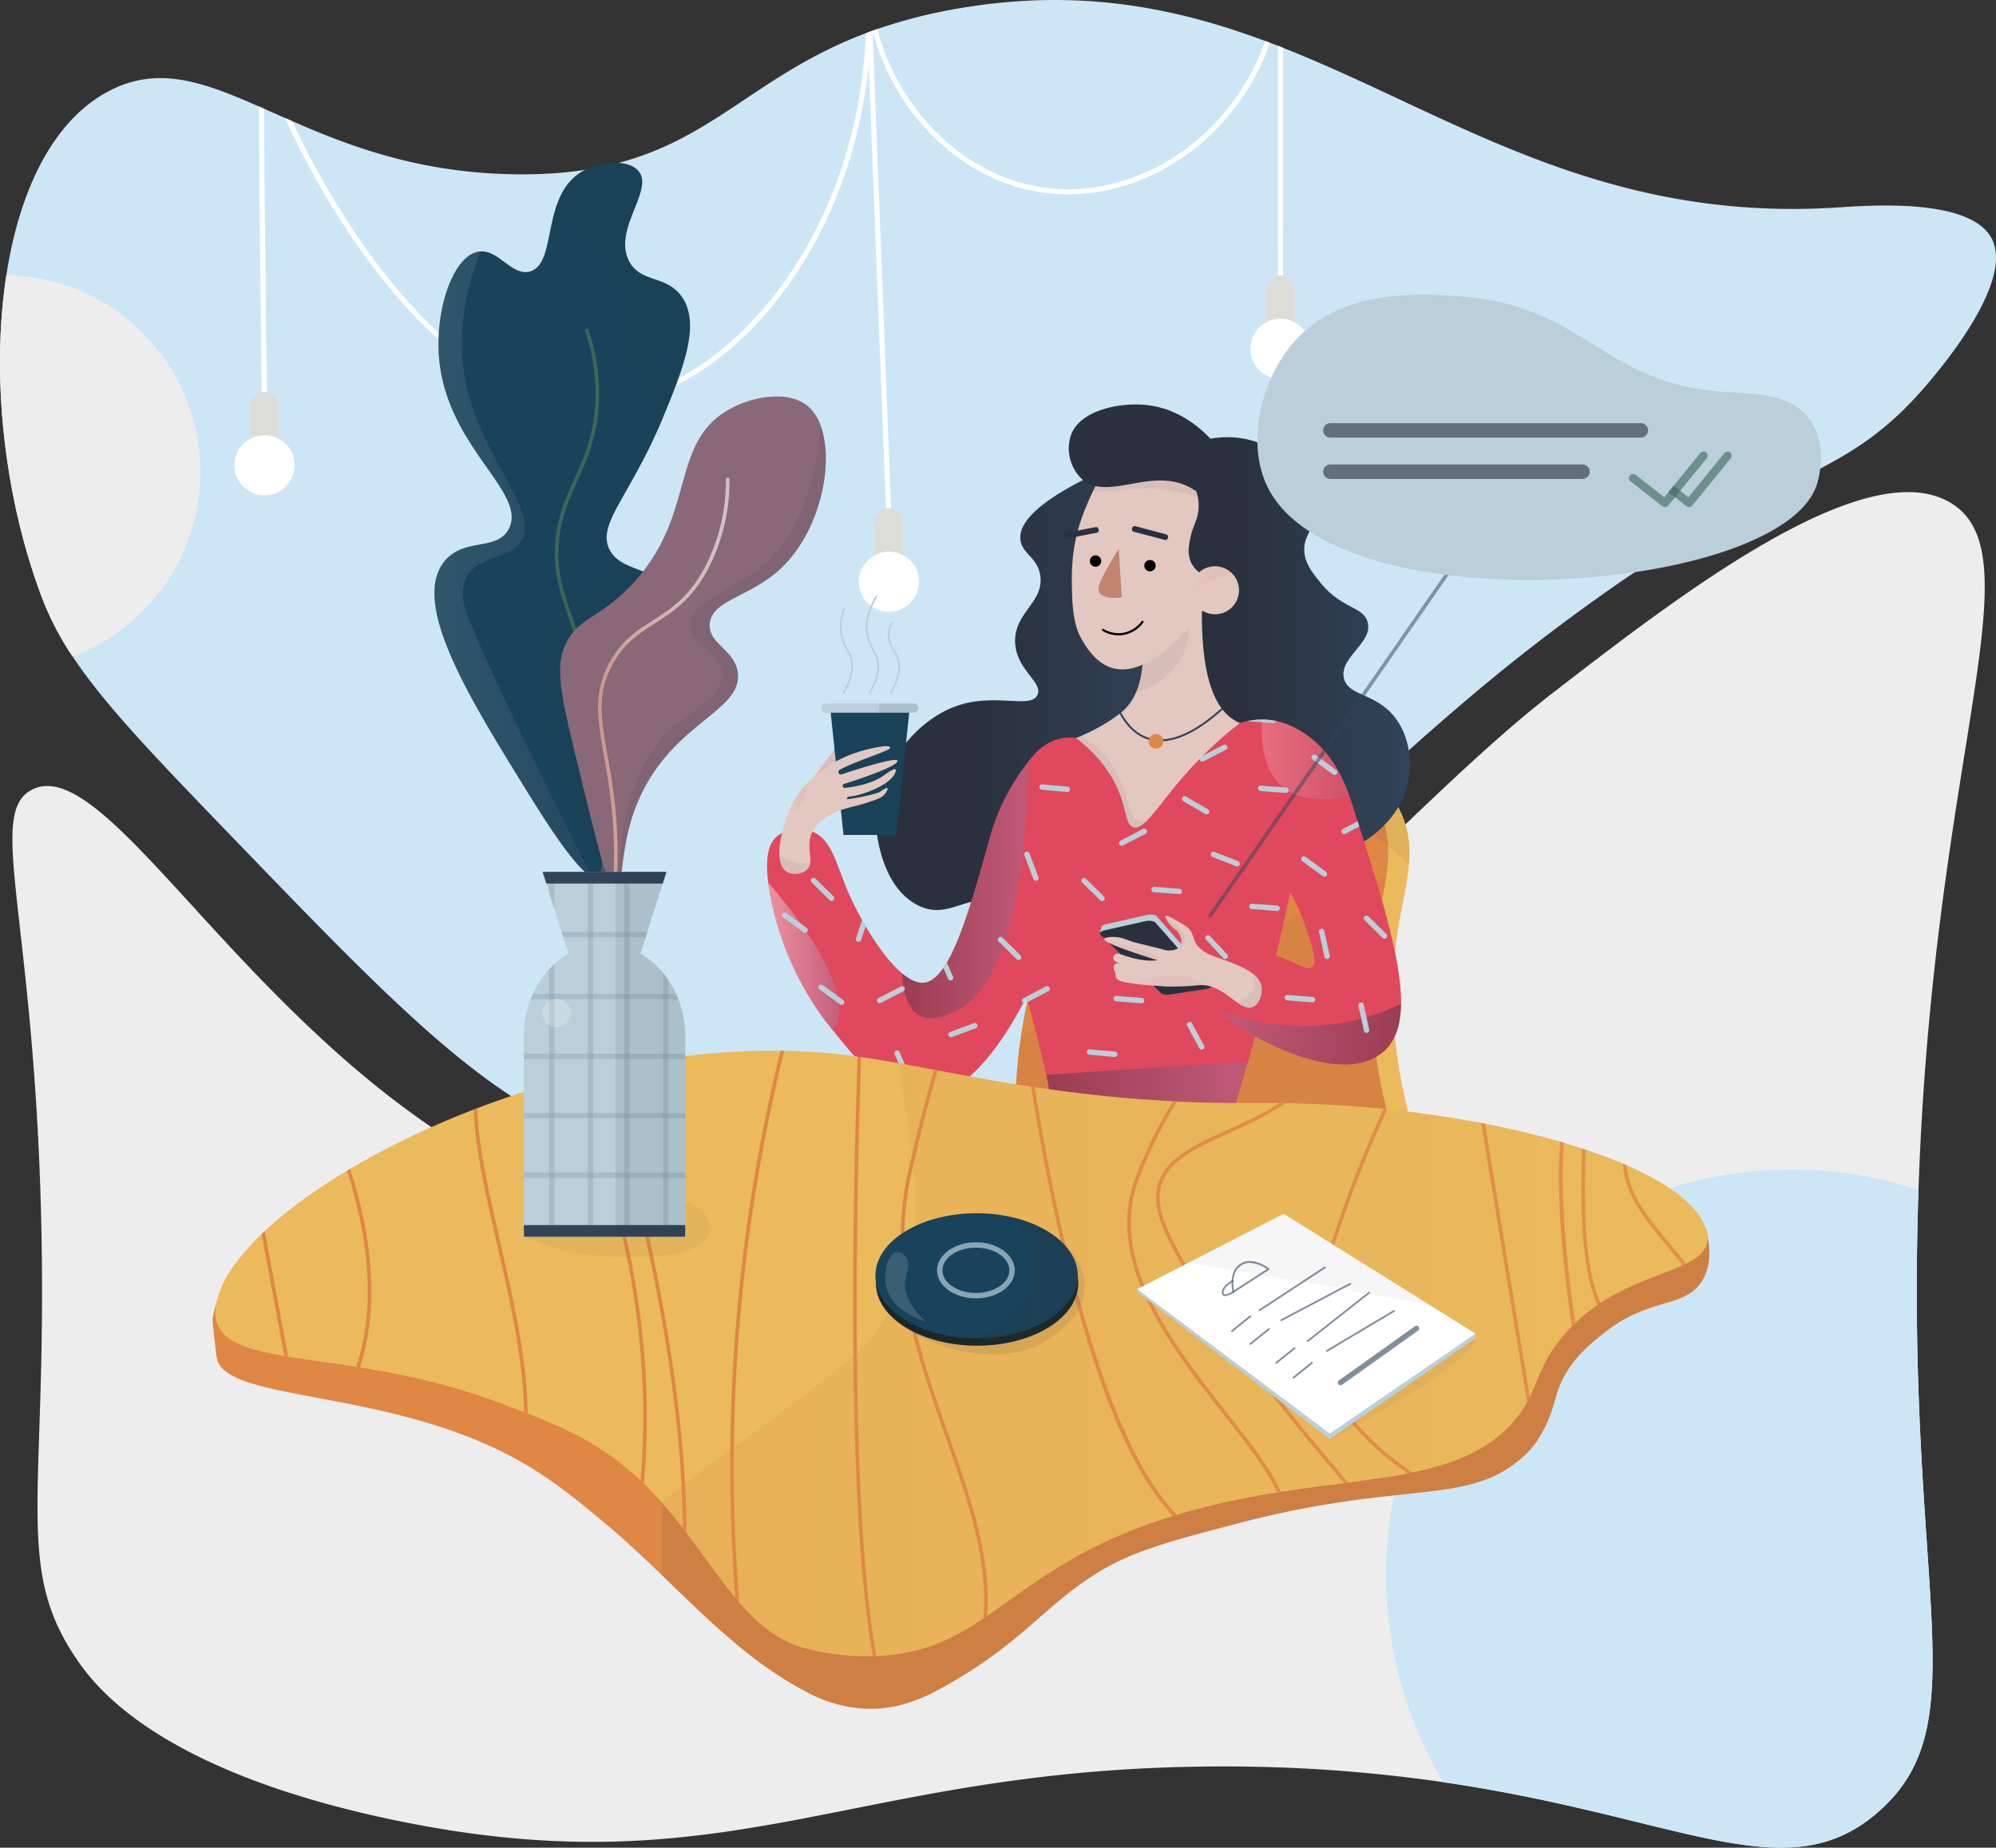 <svg xmlns="http://www.w3.org/2000/svg" xmlns:xlink="http://www.w3.org/1999/xlink" width="680.248" height="629.8" viewBox="0 0 680.248 629.8"><rect x="0" y="0" width="680.248" height="629.8" fill="#333333" stroke="none"/><defs><style>.a{fill:#eeedee;}.b{fill:#cde6f5;}.ai,.ar,.c{fill:#fff;}.d{fill:#ddddd7;}.e{fill:#eaba5c;}.f{fill:#df8744;}.ab,.ae,.ak,.g,.u,.x{fill:#2a303d;}.g{opacity:0.05;}.h{fill:#253041;opacity:0.06;}.i{fill:url(#a);}.j{fill:#e2c8c0;}.k{fill:#e0485d;}.aq,.l,.o,.y{opacity:0.4;}.l{fill:url(#c);}.ag,.m{fill:#bacfda;}.n{fill:url(#d);}.o{fill:url(#e);}.p{opacity:0.21;}.ao,.p,.y{fill:url(#f);}.q{opacity:0.33;}.q,.v{fill:url(#g);}.aa,.aj,.aq,.r{fill:#31445a;}.s{fill:#000105;}.t{fill:#c0846f;}.v{opacity:0.28;}.w{fill:#18435a;}.x{opacity:0.09;}.z{fill:none;}.aa{opacity:0.5;}.ab,.ac,.aj{opacity:0.6;}.ac{fill:#3d6658;}.ad,.ah{opacity:0.2;}.ad{fill:url(#m);}.ae{opacity:0.1;}.af{fill:#182828;}.ag{opacity:0.7;}.ah{fill:url(#n);}.ai{opacity:0.15;}.ak{opacity:0.04;}.al{fill:url(#o);}.am{fill:#896978;}.an{fill:url(#p);}.ao{opacity:0.11;}.ap{opacity:0.35;}.ar{opacity:0.23;}</style><linearGradient id="a" y1="0.5" x2="1" y2="0.5" gradientUnits="objectBoundingBox"><stop offset="0.324" stop-color="#2a303d"/><stop offset="1" stop-color="#31445a"/></linearGradient><linearGradient id="c" y1="0.5" x2="1" y2="0.5" gradientUnits="objectBoundingBox"><stop offset="0" stop-color="#302e40"/><stop offset="1" stop-color="#9375a1"/></linearGradient><linearGradient id="d" x1="6.566" y1="-7.688" x2="7.618" y2="-7.688" gradientUnits="objectBoundingBox"><stop offset="0.471" stop-color="#2a303d"/><stop offset="1" stop-color="#302e40"/></linearGradient><linearGradient id="e" y1="0.5" x2="1" y2="0.5" gradientUnits="objectBoundingBox"><stop offset="0" stop-color="#9375a1"/><stop offset="1" stop-color="#302e40"/></linearGradient><linearGradient id="f" y1="0.5" x2="1" y2="0.5" gradientUnits="objectBoundingBox"><stop offset="0" stop-color="#fff"/><stop offset="1" stop-color="#9375a1"/></linearGradient><linearGradient id="g" y1="0.5" x2="1" y2="0.5" gradientUnits="objectBoundingBox"><stop offset="0" stop-color="#e2c8c0"/><stop offset="1" stop-color="#dd8093" stop-opacity="0.4"/></linearGradient><linearGradient id="m" y1="0.5" x2="1" y2="0.5" gradientUnits="objectBoundingBox"><stop offset="0" stop-color="#df8744"/><stop offset="1" stop-color="#eaba5c"/></linearGradient><linearGradient id="n" x1="0" y1="0.5" x2="1" y2="0.5" xlink:href="#d"/><linearGradient id="o" x1="-0.358" y1="0.538" x2="3.73" y2="0.538" gradientUnits="objectBoundingBox"><stop offset="0.498" stop-color="#3d6658"/><stop offset="1" stop-color="#fff" stop-opacity="0.6"/></linearGradient><linearGradient id="p" x1="-0.091" y1="0.509" x2="1.137" y2="0.509" gradientUnits="objectBoundingBox"><stop offset="0" stop-color="#c78e7f"/><stop offset="1" stop-color="#fff" stop-opacity="0.6"/></linearGradient></defs><g transform="translate(0 -13.11)"><g transform="translate(0 13.11)"><g transform="translate(4.231 167.742)"><path class="a" d="M643.506,749.618c-31.337,27.9-66.759,2.157-148.64-9.808a515.82,515.82,0,0,0-74.317-5.354c-127.474-.222-167.637,42.753-284.409,18.021C56.9,735.694,35.653,707.4,29.246,698.051c-21.61-31.518-10.223-55.589-12.135-147.115C14.9,444.984-1.769,409.655,13.844,401.542,46.25,384.7,112.478,539.608,242.407,551.661c29.583,2.747,74.177-.935,115.082-23.334,20.681-11.322,26.263-19.681,88.416-80.075,43.816-42.577,65.742-63.854,86.744-80.075C575.192,335.332,638.7,286.3,667.77,303.715c29.034,17.384-4.659,84-10.615,225.985q-.175,4.174-.316,8.236C652.2,674.266,677.677,719.193,643.506,749.618Z" transform="translate(-7.239 -300.079)"/><path class="b" d="M976.222,913.716c-31.337,27.9-66.759,2.157-148.64-9.808A138.107,138.107,0,0,1,989.556,702.034C984.914,838.364,1010.394,883.291,976.222,913.716Z" transform="translate(-339.955 -464.177)"/></g><path class="b" d="M656.714,144.184c-27.607,32.395-46.546,27.818-104.222,67.11a662.948,662.948,0,0,0-56.974,44.068c-.444.374-6.43,5.495-12.719,11.112-56.507,50.5-91.029,100.048-136.079,124.815C289.36,422.83,225.9,408.176,218.556,406.37,172.226,394.995,141.392,362.951,79.7,299c-26.83-27.806-44.085-45.693-55-62.2a99,99,0,0,1-10.3-19.74C1.386,182.8-3.109,141.3,2.157,106.985c4.442-28.934,15.829-52.754,34.9-62.8,16.706-8.8,31.985-3.227,51.24,5.232.579.257,1.169.514,1.754.777,2.28,1.005,4.612,2.046,7.009,3.1q1.228.544,2.473,1.087c19.617,8.563,43.6,17.77,76.4,18.144C237.2,73.228,248.081,42.19,295.1,24.414q1.9-.719,3.887-1.4a174.1,174.1,0,0,1,28.566-7.172c40.327-6.775,73.025-.152,103.62,11.235.544.2,1.093.4,1.643.614.888.333,1.783.678,2.671,1.023l1.754.684c56.828,22.428,107.565,59.529,188.517,54.467,10.861-.678,46.575-3.636,53.309,11.141C685.871,109.925,661.274,138.83,656.714,144.184Z" transform="translate(0 -13.11)"/><path class="a" d="M68.249,240.731a67.037,67.037,0,0,1-43.559,62.8,99,99,0,0,1-10.3-19.74C1.385,249.528-3.11,208.021,2.156,173.709A67.022,67.022,0,0,1,68.249,240.731Z" transform="translate(0 -79.834)"/><g transform="translate(79.872 9.902)"><path class="c" d="M153.719,172.537c.018,1.222.035,2.437.053,3.659a.877.877,0,0,1-1.754.023l-.053-3.665c-.222-16.49-.421-32.979-.585-49.089-.228-22.154-.333-37.714-.322-48.247.579.257,1.169.514,1.754.777-.006,12.754.146,30.244.322,47.452C153.3,139.558,153.5,156.054,153.719,172.537Z" transform="translate(-142.632 -48.816)"/><path class="c" d="M500.162,34.111c.544.2,1.093.4,1.643.614A79.592,79.592,0,0,1,477.19,69.978c-15.262,12.468-34.265,18.267-52.134,15.911-27.59-3.647-50.878-26.053-58.687-55.063l6.3,162.622.14,3.653a.074.074,0,0,1,.006.035.881.881,0,0,1-.848.877h-.035a.875.875,0,0,1-.871-.842l-.14-3.671L365.059,42.342C362.224,69.815,352.954,95.6,338.13,116.63c-17.466,24.784-40.543,40.11-63.31,42.045-18.477,1.572-37.147-5.834-55.484-22.025-24.708-21.821-43.425-54.7-53.286-76.322q1.227.544,2.473,1.087c2.245,4.817,4.928,10.165,8.014,15.835,9.224,16.934,24.34,40.759,43.963,58.085,17.963,15.864,36.194,23.13,54.174,21.6,22.247-1.9,44.857-16.957,62.024-41.315,16.56-23.486,26.111-53.005,27.391-84.167q1.9-.719,3.887-1.4c7.54,28.5,30.314,50.533,57.307,54.1,17.39,2.3,35.908-3.361,50.8-15.525A77.864,77.864,0,0,0,500.162,34.111Z" transform="translate(-148.861 -30.049)"/><path class="c" d="M746.8,118.144V121.8a.877.877,0,1,1-1.754,0v-3.659L745.02,39.8l1.754.684Z" transform="translate(-389.405 -34.1)"/><path class="d" d="M145.944,261.8V246.407a4.839,4.839,0,0,1,4.825-4.825h0a4.839,4.839,0,0,1,4.825,4.825V261.8a6.844,6.844,0,0,1-9.65,0Z" transform="translate(-140.507 -117.935)"/><circle class="c" cx="10.262" cy="10.262" r="10.262" transform="translate(0 138.427)"/><path class="d" d="M510.021,329.709V314.318a4.839,4.839,0,0,1,4.825-4.825h0a4.839,4.839,0,0,1,4.825,4.825v15.391a6.844,6.844,0,0,1-9.65,0Z" transform="translate(-291.77 -146.15)"/><path class="d" d="M738.313,193.9V178.511a4.84,4.84,0,0,1,4.825-4.825h0a4.84,4.84,0,0,1,4.825,4.825V193.9a6.843,6.843,0,0,1-9.65,0Z" transform="translate(-386.619 -89.726)"/><circle class="c" cx="10.262" cy="10.262" r="10.262" transform="translate(212.814 178.123)"/><circle class="c" cx="10.262" cy="10.262" r="10.262" transform="translate(346.258 98.74)"/></g></g><g transform="translate(72.409 68.575)"><g transform="translate(273.729 197.23)"><path class="e" d="M731.674,574.2q-63.551-4.012-127.1-8.031c.713-19.666,5.062-54.506,27.979-86.036,7.972-10.968,19.235-26.016,39.169-31.713,5.16-1.471,18.62-5.153,33.532.863a49.564,49.564,0,0,1,14.447,8.751,36.422,36.422,0,0,1,8.333,10.588c3.2,6.253,3.839,12.355,3.355,18.672-.543,7.076-2.479,14.427-3.787,22.59C725.173,525.057,724.363,546.593,731.674,574.2Z" transform="translate(-597.32 -445.638)"/><path class="f" d="M719.273,573.663l-127.108-8.025A180.482,180.482,0,0,1,594,545.651c2.845-19.182,9.732-43.466,26.147-66.056,7.972-10.961,19.235-26.01,39.176-31.707,5.16-1.478,18.62-5.16,33.525.857,3.074,1.243,16.226,6.553,22.78,19.346,4,7.789,4,15.337,2.825,23.381-.831,5.631-2.236,11.511-3.257,17.881C712.765,524.52,711.955,546.057,719.273,573.663Z" transform="translate(-592.165 -445.415)"/><path class="g" d="M719.273,606.4l-127.108-8.025A180.483,180.483,0,0,1,594,578.388l124.452-54.179c-.831,5.631-2.236,11.511-3.257,17.881C712.765,557.257,711.955,578.793,719.273,606.4Z" transform="translate(-592.165 -478.151)"/><path class="h" d="M802.529,495.881,775.806,473.8l15.035-7.175a36.421,36.421,0,0,1,8.332,10.588C802.378,483.462,803.013,489.564,802.529,495.881Z" transform="translate(-668.462 -454.225)"/></g><g transform="translate(189.012 82.409)"><g transform="translate(37.2 11.148)"><path class="i" d="M682.855,273.477c-.753,2.743-7.027,26.886,6.54,39.9a25.331,25.331,0,0,0,6.568,4.529,22.118,22.118,0,0,0-5.261,9.205c-1.144,4.214-.258,6.459-.5,12.932-.341,9.015-2.159,7.914-1.606,12.7.985,8.528,5.926,14.078,9.548,18.033.937,1.024,1.65,1.75,1.8,1.9,12.231,12.253,17.558,32.774,28.691,36.834,10.88,3.967,29.794-6.869,33.822-22.7,1.787-7.022,1.045-16.6-4.354-23.4-6.578-8.283-15.751-7-17.239-13.158-1.736-7.176,10.131-12.211,8.045-19.228-1.618-5.441-8.841-4.286-16.351-13.734-2.675-3.366-5.3-6.665-5.232-11.118.077-5.219,3.772-7.158,3.924-13.081.1-3.931-1.47-6.852-2.616-9.156-5.656-11.363-18.473-14.614-20.274-15.042C695.252,265.783,684.837,272.2,682.855,273.477Z" transform="translate(-581.454 -268.055)"/><path class="i" d="M593.9,336.585c10.638-6.688-7.678-47.651-7.678-47.651-21.89,10.348-26.726,17.647-26.216,22.68.5,4.9,5.89,6,6.785,12.374,1.255,8.932-8.5,12.211-8.589,22.053-.085,9.772,9.653,14.123,7.634,18.517-2.249,4.893-14.191-.681-27.074,3.621-15.554,5.194-29.254,23.709-27.784,42.387.109,1.382,1.779,19.534,14.107,25.724,11.28,5.664,17.133-5.893,33.193-.829,7.865,2.48,16.556,8.435,26.915,5.052l.263-.088c21.316-7.08,30.185-32.408,30.752-50,.769-23.872-13.523-40.558-17.575-44.981A98.131,98.131,0,0,0,593.9,336.585Z" transform="translate(-510.874 -276.729)"/></g><g transform="translate(80.716 66.16)"><path class="j" d="M687.672,431.271c0,.013-.006.026-.006.039-.406,2.315-.9,4.31-1.236,5.657-.019.085-.039.164-.059.248-.144.6-.294,1.21-.444,1.844-1.544,6.03-7.436,26.259-31.6,102.8q-18.551-.854-37.09-1.792-7.936-.52-15.873-1.046c.51-10.6-1.373-17.214-3.283-21.36,0,0-3.022-9.85-6.115-20.477-.006-.033-.019-.065-.026-.1-2.884-9.922-5.821-20.484-6.4-24.329-.046-.268-.072-.5-.092-.693a30.728,30.728,0,0,1-.124-3.283c0-.125,0-.242.006-.36q.01-.274.019-.53c.013-.216.026-.425.046-.634s.033-.412.052-.608.046-.4.072-.6.053-.386.085-.576a21.9,21.9,0,0,1,.994-3.8c.072-.2.144-.4.223-.6.366-.962.778-1.9,1.2-2.885.053-.111.1-.216.144-.327.379-.87.772-1.772,1.157-2.754.046-.111.092-.229.137-.346.34-.87.667-1.806.981-2.826.053-.164.1-.327.144-.49.1-.314.184-.628.262-.929.046-.164.085-.327.125-.484.019-.078.039-.164.058-.242.039-.144.072-.288.1-.431a49.813,49.813,0,0,0,1.053-6.259c1.51-10.844.078-15.821.386-19.215.006-.091.013-.177.026-.268.019-.177.046-.353.078-.523.026-.131.059-.262.092-.393a1.929,1.929,0,0,1,.078-.261,2.671,2.671,0,0,1,.124-.36,1.832,1.832,0,0,1,.1-.235,4.354,4.354,0,0,1,.248-.491,6.087,6.087,0,0,1,.831-1.145c1.694-1.883,4.814-3.257,10.693-5.592.745-.3,1.543-.615,2.387-.948,0,0,.647-.242,2.636-.994.523-.2,1.053-.412,1.576-.628a61.7,61.7,0,0,0,13.335-7.639c.183-.144.353-.281.517-.418.334-.268.634-.536.9-.784a17.724,17.724,0,0,0,4.048-5.847c3.244-7.292,2.656-16.54,2.145-20.778l20.431-7.214c-.013.66-.019,1.315-.013,1.956.046,16.579,2.845,25.944,6.671,31.17.137.177.268.353.405.517a14.768,14.768,0,0,0,4.9,4.12,10.276,10.276,0,0,0,.987.451c6.586,2.753,13.571-.216,18.633,4.781C689.143,417.033,688.725,425.234,687.672,431.271Z" transform="translate(-585.32 -365.159)"/><path class="h" d="M676.867,362.312c3.714,1.22,4.478,10.309,2.323,16.817-3.55,10.725-15.084,14.623-17.007,15.24,3.244-7.292,2.656-16.54,2.145-20.778C668.375,365.951,673.7,361.271,676.867,362.312Z" transform="translate(-617.255 -362.167)"/><path class="h" d="M637.441,481.544a36.589,36.589,0,0,0-18.714-36.588q.576-.231,1.157-.462l1.23-.486s.647-.242,2.636-.994c.523-.2,1.053-.412,1.576-.628a25.129,25.129,0,0,1,9.948,8.7,49.433,49.433,0,0,1,6.036,13.47c.483,2,.88,4.381,2.9,5.941,2.152,1.66,4.047.768,4.835,2.072,1.429,2.365-2.391,9.292-7.6,9.808A7.319,7.319,0,0,1,637.441,481.544Z" transform="translate(-599.2 -395.496)"/></g><g transform="translate(11.862 116.236)"><path class="j" d="M467.526,464.059l12.041-16.223,1.308,3.27-5.232,7.848Z" transform="translate(-467.526 -447.837)"/><path class="h" d="M467.526,464.059l12.041-16.223,1.308,3.27-5.232,7.848Z" transform="translate(-467.526 -447.837)"/></g><g transform="translate(80.716 107.386)"><path class="k" d="M688.987,438.674q-.658,9.457-1.315,18.908c0,.013-.006.026-.006.039l-.314,1.51c-.3,1.413-.615,2.806-.922,4.147-.019.085-.039.164-.059.248-.242,1.046-.431,1.8-.444,1.844-.131.543.019,1.91,1.1,5.35q-1.884,10.261-4.127,20.935-2.227,10.6-4.859,21.569-1.932,8.084-4.094,16.357-1.471,5.632-3,11.118-1.206,4.366-2.446,8.653-2.766,9.624-5.677,18.816c-11.354-.229-20.556-.582-27.05-.87-4.493-.2-9.306-.451-18.541-.922-2.616-.131-5.239-.268-7.854-.406q-4.012-.206-8.031-.419c.006-.072.006-.15.013-.222.013-.248.013-.517.007-.8a64.957,64.957,0,0,0-1.629-10.667c-.967-4.526-2.282-9.824-3.721-15.337-1.3-4.984-2.708-10.137-4.055-15.029-.006-.033-.019-.065-.026-.1-3.067-11.112-5.827-20.889-6.4-24.329-.046-.268-.072-.5-.092-.693a30.726,30.726,0,0,1-.124-3.283c0-.125,0-.242.006-.36q.01-.274.019-.53c.013-.216.026-.425.046-.634s.033-.412.052-.608.046-.4.072-.6.053-.386.085-.576a21.894,21.894,0,0,1,.994-3.8c.072-.2.144-.4.223-.6.366-.962.778-1.9,1.2-2.885.053-.111.1-.216.144-.327.379-.87.772-1.772,1.157-2.754.046-.111.092-.229.137-.346.34-.87.667-1.806.981-2.826.053-.164.1-.327.144-.49.1-.314.184-.628.262-.929.046-.164.085-.327.125-.484.019-.078.039-.164.058-.242.039-.144.072-.288.1-.431.419-1.825.687-3.63,1.053-6.259,1.51-10.844.078-15.821.386-19.215.006-.091.013-.177.026-.268.019-.176.046-.353.078-.523.026-.131.059-.262.092-.393a1.932,1.932,0,0,1,.078-.261,2.674,2.674,0,0,1,.124-.36c.026-.072.053-.144.085-.216,0-.006.006-.013.013-.019a4.352,4.352,0,0,1,.248-.491c.282-.464.589-.811.831-1.144a18.669,18.669,0,0,1,8.489-6.788c.426-.151.863-.288,1.321-.406a15.48,15.48,0,0,1,5.906-.34c4.97,3.754,11.491,9.935,15.022,19.306,2.335,6.194,2.087,10.372,4.578,11.118,4.134,1.229,9.071-8.993,20.929-21.583a132.081,132.081,0,0,1,15.376-13.937,24.27,24.27,0,0,1,7.528-1.2,23.52,23.52,0,0,1,5.873.746,26.242,26.242,0,0,1,3.656,1.282c.065.033.137.059.216.1.1.046.2.091.3.137.053.026.111.052.17.078A24.447,24.447,0,0,1,688.987,438.674Z" transform="translate(-585.32 -432.696)"/><path class="l" d="M678.752,632.27q-2.766,9.624-5.677,18.816c-11.354-.229-20.556-.582-27.05-.87-4.493-.2-9.306-.451-18.541-.922-2.616-.131-5.239-.268-7.854-.406q-4.012-.206-8.031-.419c.006-.072.006-.15.013-.222.013-.248.013-.517.007-.8a64.955,64.955,0,0,0-1.629-10.667C619.943,635.945,655.815,633.689,678.752,632.27Z" transform="translate(-595.569 -515.613)"/></g><g transform="translate(113.438 173.884)"><path class="m" d="M679.738,568.852l-.015,0a.3.3,0,0,0-.071-.279L660.7,547.061c-.5-.568-2.1-.771-3.543-.45L643.406,549.7c-.953.21-1.543.623-1.6,1.027v.01c-.008.06-.471,2-.471,2l1.711-.525,15.911,15.365,3.772,3.644a4.2,4.2,0,0,0,2.9.368l12.066-1.866,1.565,1.157Z" transform="translate(-641.313 -546.459)"/><path class="n" d="M679.156,572.175l-18.95-21.51c-.5-.568-2.1-.77-3.542-.449l-13.754,3.092c-.953.21-1.542.623-1.6,1.027v.011a.406.406,0,0,0,.027.214c0,.01,0,.017,0,.022a.667.667,0,0,0,.161.226l4.076,3.937,4.468,4.312,8.417,8.13,3.772,3.644a4.2,4.2,0,0,0,2.9.368l12.346-1.91c.935-.147,1.586-.45,1.739-.76A.3.3,0,0,0,679.156,572.175Z" transform="translate(-641.3 -547.956)"/></g><g transform="translate(114.869 107.386)"><path class="k" d="M771,531.1c-.111,7.7-2.152,13.414-6.828,16.933-11.465,8.627-31.739.229-42.891-5.886-2.263-1.236-4.146-2.381-5.506-3.27a29.175,29.175,0,0,1-6.3-5.245,11.615,11.615,0,0,1-2.852-5.873,13.058,13.058,0,0,1,.327-5.382c1.138-4.356,4.277-8.313,8.175-9.66,2.864-.988,5.657-.236,11.118,1.308.752.209,1.459.425,2.132.647,7.8,2.518,10.563,5.2,12.256,3.931,2.138-1.609-.033-7.646-2.616-15.042a54.443,54.443,0,0,0-4.781-10.458,21.176,21.176,0,0,0-5.683-6.547c-2.446-1.759-3.414-1.687-4.578-2.616-3.427-2.72-4.356-10.732,3.63-31.922,1.74-4.624,3.9-9.882,6.566-15.847.066.033.137.059.216.1.1.046.2.091.3.137.053.026.111.052.17.078a32.676,32.676,0,0,1,4.16,2.328c8.908,5.873,13.106,14.9,15.389,21.328.367,1.033.68,1.994.962,2.871C763.8,492.5,771.227,515.745,771,531.1Z" transform="translate(-669.81 -434.137)"/><path class="o" d="M773.134,598.569c-.111,7.7-2.152,13.414-6.828,16.933-13.787,10.372-40.32-3.872-48.4-9.156a29.173,29.173,0,0,1-6.3-5.246c8.905,3.141,25.7,7.531,45.362,3.082A77.182,77.182,0,0,0,773.134,598.569Z" transform="translate(-671.941 -501.611)"/><path class="p" d="M765.528,458.694c-6.533,1.445-11.681,1.445-15.716.438a16.528,16.528,0,0,1-11.086-8.561c-2.982-5.579-3.3-12.6-2.963-17.874a23.52,23.52,0,0,1,5.873.746,26.237,26.237,0,0,1,3.656,1.282c.065.033.137.059.216.1.1.046.2.091.3.137.053.026.111.052.17.078a32.691,32.691,0,0,1,4.159,2.328C759.047,443.239,763.245,452.264,765.528,458.694Z" transform="translate(-681.934 -432.696)"/><g transform="translate(0 66.906)"><path class="j" d="M694.622,578.182c-1.694.856-3.517-.093-5.6-1.558-3.079-2.174-6.714-5.495-11.346-5.821a9.1,9.1,0,0,0-1.737.013,92.2,92.2,0,0,1-11.266.413c-.019,0-.542-.05-1.257-.105-.234-.025-.425-.037-.622-.049a101.428,101.428,0,0,1-12.073-1.306c-.216-.055-.425-.1-.616-.16a6.245,6.245,0,0,1-1.669-.69,1.711,1.711,0,0,1-.548-.542,3.4,3.4,0,0,1-.289-1.516c-.16-1.256-.733-1.361-.61-2.2a1.572,1.572,0,0,1,.708-1.151,1.369,1.369,0,0,1,.887-.129c.006.012.006.012.012,0,.363.055.653.172.745.178a.027.027,0,0,0,.031-.006c.006-.006-.006-.012-.025-.025-.222-.147-2.174-.615-2.445-1.724a1.574,1.574,0,0,1,.548-1.5c.542-.425,1.244-.265,2.421.129.474.154,1.029.345,1.682.554.141.037.271.087.413.123a28.4,28.4,0,0,0,6.849,1.294,19.465,19.465,0,0,0,3.117-.1c-4.195-1.318-7.484-2.421-10.04-3.32-.591-.216-1.146-.425-1.669-.61-3.893-1.447-5.648-2.347-6.233-2.907-.2-.191-.265-.345-.234-.468.086-.425,1.361-.535,2.193-.6a11.534,11.534,0,0,1,4.835.653c.573.178,1.133.394,1.675.6.111.043.216.086.333.123,1.583.591,7.065,1.792,10.336,2.648a8.076,8.076,0,0,0,3.573.517,5.535,5.535,0,0,0,1.884-.548,2.713,2.713,0,0,0,1.078-.973c.918-1.454.11-3.5-.622-4.576-.819-1.214-1.466-1.053-2.784-2.612a8.957,8.957,0,0,1-1.54-2.452.541.541,0,0,1,.018-.517c.364-.407,2.131.615,3.856,1.62,2.378,1.38,3.56,2.07,4.226,2.883,1.743,2.131,1.195,3.991,3.049,5.931a13.225,13.225,0,0,0,1.792,1.528c.727.4,1.281.77,1.676.955,3.387,1.583,10.945,3.5,15.128,6.72a7.674,7.674,0,0,1,2.593,3.123C698.163,572.774,696.974,576.987,694.622,578.182Z" transform="translate(-643.748 -547.157)"/><path class="q" d="M682.635,585.422a9.683,9.683,0,0,0-1.74.013,90.954,90.954,0,0,1-11.262.412c-.02,0-.543-.046-1.256-.1-.236-.02-.426-.033-.621-.046a101.839,101.839,0,0,1-12.073-1.308c6.684-1.472,21.125-3.964,26.423.49A3.149,3.149,0,0,1,682.635,585.422Z" transform="translate(-648.707 -561.78)"/><path class="h" d="M686.176,556.255a3.888,3.888,0,0,1-2.688,2.557,2.735,2.735,0,0,0,1.079-.974c.915-1.452.111-3.505-.621-4.578-.824-1.21-1.472-1.053-2.786-2.609a9.047,9.047,0,0,1-1.544-2.453C681.911,549.65,687.275,553.4,686.176,556.255Z" transform="translate(-658.65 -547.59)"/><path class="q" d="M662.1,568.2c-4.195-1.318-7.484-2.421-10.04-3.32-.591-.216-1.146-.425-1.669-.61-3.893-1.447-5.648-2.347-6.233-2.907C649.36,562.524,664.63,566.658,662.1,568.2Z" transform="translate(-643.92 -553.058)"/></g><path class="h" d="M726.8,592.2c-1.694.856-3.518-.092-5.6-1.564a9.526,9.526,0,0,1,1.693-.824c4.6-1.786,4.579-5.821,3.741-8.915a7.726,7.726,0,0,1,2.6,3.127C730.341,586.795,729.158,591.007,726.8,592.2Z" transform="translate(-675.929 -494.271)"/></g><g transform="translate(120.178 103.495)"><path class="r" d="M687.937,426.556c-8.024,7.181-15.147,10.8-21.249,10.8a14.194,14.194,0,0,1-3.741-.49c-5.2-1.406-8.378-5.658-10.118-8.915.183-.144.353-.281.517-.419,1.661,3.159,4.735,7.345,9.777,8.705,6.651,1.8,14.853-1.636,24.408-10.2C687.67,426.216,687.8,426.392,687.937,426.556Z" transform="translate(-652.83 -426.039)"/><circle class="f" cx="2.511" cy="2.511" r="2.511" transform="translate(9.86 8.81)"/></g><g transform="translate(103.862 11.699)"><path class="j" d="M676.662,316.379c-.621,1.2-1.491,2.773-2.616,4.579-6.377,10.242-22.321,29.941-35.317,26.161-5.8-1.688-9.15-7.515-10.464-9.811-1.223-2.125-3.028-6.03-3.27-15.7-.17-6.691-.379-15.147,3.27-25.507a91.82,91.82,0,0,1,3.767-9.032,57.309,57.309,0,0,1,7.083-11.432c3.263-3.911,7.129-6.769,11.426-6.638,5.173.157,8.947,4.67,11.425,7.652.085.1.406.5.863,1.132a29.129,29.129,0,0,1,5.029,11.086,14.647,14.647,0,0,1-.353,7.233c-.719,2.217-2.08,4.676-2.616,9.157a10.34,10.34,0,0,0,.654,5.886,9.4,9.4,0,0,0,2.616,3.27A11.145,11.145,0,0,0,676.662,316.379Z" transform="translate(-624.918 -268.998)"/><path class="h" d="M672.914,293.593c-4.29-1.243-12.851-3.447-18.24-2.963-5.232.465-13.289.929-17.586,1.164a57.319,57.319,0,0,1,7.083-11.432l23.714,2.145A29.129,29.129,0,0,1,672.914,293.593Z" transform="translate(-629.974 -273.719)"/></g><g transform="translate(110.008 51.422)"><circle class="s" cx="1.94" cy="1.94" r="1.94" transform="translate(18.555 1.574)"/><circle class="s" cx="1.94" cy="1.94" r="1.94"/></g><path class="s" d="M648.125,380.077a10.8,10.8,0,0,1-5.5-1.547.37.37,0,0,1,.386-.631,9.9,9.9,0,0,0,6.64,1.314,10.02,10.02,0,0,0,6.337-3.965.37.37,0,0,1,.6.43,10.782,10.782,0,0,1-6.819,4.264A10.165,10.165,0,0,1,648.125,380.077Z" transform="translate(-528.337 -301.378)"/><path class="t" d="M647.388,333.358c-.814,1.2-1.907,2.889-3.078,4.988-2.953,5.293-4.5,8.058-3.463,9.838,1.357,2.339,6.437,1.732,7.58,1.576Z" transform="translate(-527.54 -284.038)"/><path class="u" d="M680.009,303.924c-3.953-17.957-10.887-24.648-16.836-27.29-13.109-5.824-27.168,5.464-35.739-2.4a14.49,14.49,0,0,1-3.588-14.73c3.152-8.819,17.256-11.455,26.6-10.243,16.487,2.138,30.037,18.134,32.2,34.791A40.2,40.2,0,0,1,680.009,303.924Z" transform="translate(-520.317 -248.982)"/><g transform="translate(101.243 41.259)"><rect class="u" width="12.627" height="1.962" rx="0.793" transform="translate(23.416 0) rotate(14.809)"/><rect class="u" width="11.772" height="1.962" rx="0.793" transform="translate(0 2.6) rotate(-10.87)"/></g><g transform="translate(144.49 55.159)"><path class="j" d="M710.764,351.776a8.172,8.172,0,1,1-16.337-.5c.006-.15.013-.3.026-.445a8.172,8.172,0,0,1,16.311.949Z" transform="translate(-694.423 -343.348)"/><path class="v" d="M708.517,345.869l-14.042,4.957a8.168,8.168,0,0,1,14.042-4.957Z" transform="translate(-694.444 -343.348)"/></g><g transform="translate(18.557 65.085)"><g transform="translate(0 36.84)"><path class="w" d="M511.134,426.185c-.052.5-.1.987-.157,1.484q-2.178,20.827-4.35,41.654H488.584q-2.178-20.817-4.356-41.654c-.052-.5-.1-.987-.157-1.484Z" transform="translate(-481.095 -424.53)"/><path class="m" d="M511.994,424.923a1.589,1.589,0,0,1-.458,1.112,1.562,1.562,0,0,1-1.105.458H480.549a1.574,1.574,0,0,1-1.569-1.569,1.563,1.563,0,0,1,1.569-1.569h29.882A1.568,1.568,0,0,1,511.994,424.923Z" transform="translate(-478.98 -423.354)"/></g><path class="x" d="M515.964,424.923a1.588,1.588,0,0,1-.458,1.112,1.561,1.561,0,0,1-1.105.458h-1.569q-2.178,20.827-4.35,41.654H497.913c-7.041-7.6-7.543-10.625-6.719-11.986,1.285-2.125,6.02-.557,12.149-3.875a10.157,10.157,0,0,0,4.428-4.5c.151-.328.779-1.693.43-1.956-.607-.458-3.038,3.294-7.079,5.326-5.192,2.611-11.059,1.381-11.112.82-.046-.486,4.276-.467,10.2-3.1,5.013-2.226,8.844-5.314,8.6-5.75-.213-.388-3.527,1.529-9.7,3.338-4.441,1.3-10.305,2.529-10.568,1.772-.2-.571,2.859-2.111,3.266-2.315a65.29,65.29,0,0,1,12.116-4.06c.756-.188,2.3-.562,2.631-1.619a1.7,1.7,0,0,0-.357-1.623c-1.038-1.031-3.574.379-7.536,1.724-4.1,1.39-8.821,2.407-9.044,1.851-.187-.466,2.771-2.084,4.471-3.014,6.581-3.6,8.948-3.477,9.461-5.412.542-2.05-1.326-5.167-1.112-7.275,0-.046.065-.666.157-1.484.065-.582.124-1.132.183-1.655H514.4A1.568,1.568,0,0,1,515.964,424.923Z" transform="translate(-482.95 -386.514)"/><path class="m" d="M518.6,400.227a.309.309,0,0,1-.269-.458c2.792-5.012,3.546-9.086,2.24-12.109a14.7,14.7,0,0,0-1.081-1.937,9.951,9.951,0,0,1-1.887-4.977,9.838,9.838,0,0,1,1.128-5.049.308.308,0,0,1,.551.277,9.224,9.224,0,0,0-1.064,4.735,9.441,9.441,0,0,0,1.8,4.688,15.4,15.4,0,0,1,1.124,2.02c1.386,3.208.624,7.466-2.267,12.653A.308.308,0,0,1,518.6,400.227Z" transform="translate(-495.02 -366.643)"/><path class="m" d="M506.1,393.913a.308.308,0,0,1-.269-.458c2.792-5.011,3.546-9.085,2.239-12.109-.431-1-.823-1.777-1.2-2.529a21.182,21.182,0,0,1-1.757-4.323c-1.107-4.018-.1-8.733,2.994-14.013a.308.308,0,1,1,.532.312c-3.007,5.132-3.993,9.686-2.932,13.538a20.653,20.653,0,0,0,1.713,4.209c.365.725.778,1.546,1.217,2.561,1.386,3.209.623,7.466-2.267,12.653A.309.309,0,0,1,506.1,393.913Z" transform="translate(-489.656 -360.329)"/><path class="m" d="M490.992,396.752a.3.3,0,0,1-.15-.039.307.307,0,0,1-.119-.419c2.792-5.012,3.545-9.085,2.239-12.109-.368-.853-.743-1.556-1.106-2.236A17.377,17.377,0,0,1,490,377.323a16.3,16.3,0,0,1,.857-9.625.308.308,0,0,1,.576.218,15.7,15.7,0,0,0-.835,9.265,16.871,16.871,0,0,0,1.8,4.479c.368.691.749,1.406,1.128,2.281,1.386,3.208.623,7.465-2.266,12.653A.309.309,0,0,1,490.992,396.752Z" transform="translate(-483.401 -363.308)"/></g><g transform="translate(0.003 116.468)"><path class="k" d="M551.174,493.628a138.8,138.8,0,0,1-6.54,22.891c-3.46,9.064-20.994,55.055-45.127,54.937-10.706-.052-18.574-9.156-29.9-23.028q-.736-.9-1.491-1.825a103.868,103.868,0,0,1-19.621-43.165c-.386-1.949-.667-3.715-.863-5.31-1.322-10.516.967-13.963,2.825-15.618,3.035-2.708,7.94-3.323,11.772-1.962,6.978,2.478,8.463,10.948,12.426,20.274,3.859,9.078,11.419,22.2,18.594,28.208,2.642,2.211,5.232,3.46,7.567,3.185,8.777-1.033,15.154-23.78,22.237-49.051a71.638,71.638,0,0,1,9.81-21.583c1.275-1.877,2.459-3.42,3.368-4.552.2-.248.386-.471.556-.68Q543.976,474.989,551.174,493.628Z" transform="translate(-447.238 -451.605)"/><path class="l" d="M568.932,457.513c-.052,14.676-1.654,71.32-22.734,83.747-16.638,9.81-19.869-2.826-20.248-11.746,2.642,2.211,5.232,3.46,7.567,3.185,8.777-1.033,15.154-23.78,22.237-49.051a71.643,71.643,0,0,1,9.81-21.583C566.839,460.188,568.023,458.645,568.932,457.513Z" transform="translate(-479.94 -452.089)"/><path class="y" d="M471.852,574.029a6.721,6.721,0,0,1-1.968,4.095q-.736-.9-1.491-1.825a103.868,103.868,0,0,1-19.621-43.165c-.386-1.949-.667-3.715-.863-5.31C456.77,537.9,474.259,560.3,471.852,574.029Z" transform="translate(-447.517 -481.301)"/><g transform="translate(4.191)"><path class="j" d="M494.637,453.461c-.987,1.975-12.466,5.828-17.992,7.587a.712.712,0,1,0,.261,1.387c6.932-.811,10.824-2.629,13.14-4.258.8-.569,3.434-2.537,3.976-2.014.3.281-.15,1.21-.3,1.524-1.792,3.689-10.831,7.41-15.775,7.744a.751.751,0,0,0-.5.824c.1.288,9.993-1.55,11.36-2.525.347-.242,2.073-1.53,2.426-1.2.255.242-.307,1.2-.379,1.321a5.562,5.562,0,0,1-2.328,2.106,61.889,61.889,0,0,1-8.843,2.826c-1.151.288-2.845.745-4.9,1.406-6.35,2.577-8.679,5.749-9.575,8.293-1.275,3.624.026,6.88-.242,9.392a3.759,3.759,0,0,1-1.066,2.381,6.144,6.144,0,0,1-7.194.654c-1.53-1.066-2.184-3.12-2.282-5.585-.184-4.506,1.478-10.36,2.91-13.963.006-.026.019-.046.026-.072a28.875,28.875,0,0,1,6.54-10.464c2.806-2.806,7.855-6,7.757-6.22a43.167,43.167,0,0,1,9.9-4.493c4.016-1.236,10.137-2.479,10.562-1.563.053.117-.013.248-.1.405-.569,1.06-11.53,4.31-16.8,7.194a1,1,0,0,0-.589,1.36.977.977,0,0,0,1.19.255C481.838,455.783,495.664,451.408,494.637,453.461Z" transform="translate(-454.408 -448.234)"/><path class="h" d="M464.975,514.239a3.758,3.758,0,0,1-1.066,2.381,6.144,6.144,0,0,1-7.194.654c-1.53-1.066-2.184-3.12-2.282-5.585C456.976,513.422,460.769,515.174,464.975,514.239Z" transform="translate(-454.418 -474.597)"/><path class="v" d="M459.411,480.312c.006-.026.019-.046.026-.072a28.875,28.875,0,0,1,6.54-10.464C466.4,476.643,462.347,479.292,459.411,480.312Z" transform="translate(-456.487 -457.184)"/></g></g><path class="m" d="M637.536,532.958a.917.917,0,0,1-.649-.267l-6.138-6.059a.924.924,0,1,1,1.3-1.315l6.138,6.059a.924.924,0,0,1-.649,1.582Z" transform="translate(-523.364 -363.681)"/><path class="m" d="M552.843,580.419a.9.9,0,0,1-.368.076.92.92,0,0,1-.848-.555l-1.607-3.694c.4-.579.8-1.2,1.2-1.876l2.1,4.834A.922.922,0,0,1,552.843,580.419Z" transform="translate(-489.938 -384.171)"/><path class="m" d="M525.831,635.412a.924.924,0,0,1-.847-.555l-3.441-7.908a.924.924,0,0,1,1.695-.738l3.441,7.908a.924.924,0,0,1-.479,1.216A.913.913,0,0,1,525.831,635.412Z" transform="translate(-478.074 -405.479)"/><path class="m" d="M588.836,567.293a.921.921,0,0,1-.649-.267l-6.138-6.059a.924.924,0,1,1,1.3-1.315l6.138,6.059a.924.924,0,0,1-.649,1.582Z" transform="translate(-503.131 -377.945)"/><path class="m" d="M479.819,532.894a.918.918,0,0,1-.649-.267l-6.139-6.059a.924.924,0,0,1,1.3-1.315l6.138,6.059a.924.924,0,0,1-.649,1.581Z" transform="translate(-457.838 -363.654)"/><path class="m" d="M802.232,554.9a.92.92,0,0,1-.649-.267l-6.138-6.059a.924.924,0,1,1,1.3-1.315l6.137,6.059a.924.924,0,0,1-.649,1.582Z" transform="translate(-591.79 -372.798)"/><path class="m" d="M615.521,473.094c-.028,0-.055,0-.082,0l-8.592-.756a.924.924,0,0,1,.163-1.841l8.591.756a.924.924,0,0,1-.08,1.845Z" transform="translate(-513.198 -341.012)"/><path class="m" d="M643.142,627.614c-.027,0-.055,0-.082,0l-8.591-.757a.924.924,0,1,1,.162-1.841l8.591.757a.924.924,0,0,1-.08,1.844Z" transform="translate(-524.673 -405.21)"/><path class="m" d="M463.783,552.122a.92.92,0,0,1-.544-.178l-6.966-5.085a.924.924,0,0,1,1.09-1.493l6.966,5.085a.924.924,0,0,1-.545,1.671Z" transform="translate(-450.832 -372.047)"/><path class="m" d="M485.076,594.162a.92.92,0,0,1-.544-.178l-6.966-5.085a.924.924,0,1,1,1.09-1.493l6.966,5.085a.924.924,0,0,1-.545,1.671Z" transform="translate(-459.678 -389.513)"/><path class="m" d="M772.547,460.1a.922.922,0,0,1-.544-.178l-6.966-5.085a.924.924,0,0,1,1.09-1.493l6.966,5.085a.924.924,0,0,1-.546,1.671Z" transform="translate(-579.113 -333.816)"/><path class="m" d="M766.589,519.413a.922.922,0,0,1-.544-.178l-6.966-5.085a.924.924,0,1,1,1.09-1.493l6.966,5.085a.924.924,0,0,1-.545,1.671Z" transform="translate(-576.638 -358.457)"/><path class="m" d="M601.152,519.68a.925.925,0,0,1-.865-.6l-3.031-8.074a.924.924,0,1,1,1.73-.649l3.032,8.074a.924.924,0,0,1-.865,1.249Z" transform="translate(-509.538 -357.327)"/><path class="m" d="M502.359,551.8l-1.567,4.641a.921.921,0,0,1-.877.625,1.052,1.052,0,0,1-.292-.047.921.921,0,0,1-.579-1.169l2.081-6.184C501.529,550.376,501.938,551.089,502.359,551.8Z" transform="translate(-468.739 -373.909)"/><path class="m" d="M653.39,502.164a.924.924,0,0,1-.428-1.744l7.647-3.988a.924.924,0,1,1,.854,1.638l-7.647,3.988A.916.916,0,0,1,653.39,502.164Z" transform="translate(-532.501 -351.747)"/><path class="m" d="M788.2,493.8l-4.758,2.478a.939.939,0,0,1-.427.105.923.923,0,0,1-.427-1.742l5.044-2.63C787.823,492.611,788.01,493.207,788.2,493.8Z" transform="translate(-586.354 -349.953)"/><path class="m" d="M700.335,453.122a.924.924,0,0,1-.428-1.743l7.648-3.988a.924.924,0,0,1,.854,1.639l-7.648,3.988A.914.914,0,0,1,700.335,453.122Z" transform="translate(-552.005 -331.372)"/><path class="m" d="M604.843,589.911l-7.008,3.653c-.158-.573-.31-1.146-.468-1.718-.345.678-.7,1.356-1.058,2.04a.947.947,0,0,1-.362-.38.926.926,0,0,1,.392-1.245l7.646-3.987a.924.924,0,1,1,.859,1.637Z" transform="translate(-508.976 -389.905)"/><path class="m" d="M512.251,594a.924.924,0,0,1-.428-1.744l7.647-3.988a.924.924,0,0,1,.855,1.638l-7.647,3.988A.916.916,0,0,1,512.251,594Z" transform="translate(-473.862 -389.903)"/><path class="m" d="M553.835,614.509a.924.924,0,0,1-.32-1.791l8.09-2.989a.924.924,0,1,1,.641,1.733l-8.09,2.989A.919.919,0,0,1,553.835,614.509Z" transform="translate(-491.139 -398.838)"/><path class="m" d="M680.827,532.734l-.071,0-8.6-.653a.924.924,0,0,1,.14-1.843l8.6.653a.924.924,0,0,1-.069,1.845Z" transform="translate(-540.327 -365.833)"/><path class="m" d="M737.893,542.568l-.071,0-8.6-.654a.924.924,0,0,1,.14-1.843l8.6.654a.924.924,0,0,1-.069,1.845Z" transform="translate(-564.036 -369.919)"/><path class="m" d="M743,473.725l-.071,0-8.6-.653a.924.924,0,1,1,.139-1.843l8.6.653a.924.924,0,0,1-.068,1.845Z" transform="translate(-566.159 -341.317)"/><path class="m" d="M737,433.182a.919.919,0,0,1-.894.731c-.023,0-.047-.006-.07-.006l-8.6-.649a.8.8,0,0,1-.2-.041A23.917,23.917,0,0,1,737,433.182Z" transform="translate(-563.563 -325.309)"/><path class="m" d="M658.783,596.374c-.023,0-.048,0-.071,0l-8.6-.653a.924.924,0,0,1,.139-1.843l8.6.653a.924.924,0,0,1-.068,1.846Z" transform="translate(-531.168 -392.274)"/><path class="m" d="M758.5,595.815l-.071,0-8.6-.653a.924.924,0,1,1,.14-1.843l8.6.653a.924.924,0,0,1-.069,1.845Z" transform="translate(-572.597 -392.042)"/><path class="m" d="M697.057,618.452a.924.924,0,0,1-.813-.483l-4.111-7.581a.924.924,0,1,1,1.624-.881l4.112,7.581a.924.924,0,0,1-.811,1.364Z" transform="translate(-548.935 -398.568)"/><path class="m" d="M794.782,608.086a.923.923,0,0,1-.9-.727l-1.844-8.425a.924.924,0,1,1,1.8-.395l1.844,8.425a.923.923,0,0,1-.7,1.1A.884.884,0,0,1,794.782,608.086Z" transform="translate(-590.479 -393.911)"/><path class="m" d="M771.807,565.066a.923.923,0,0,1-.9-.726l-1.844-8.425a.924.924,0,1,1,1.8-.395l1.844,8.425a.923.923,0,0,1-.7,1.1A.88.88,0,0,1,771.807,565.066Z" transform="translate(-580.934 -376.037)"/><path class="m" d="M709.551,566.573a.917.917,0,0,1-.675-.293l-5.884-6.306a.924.924,0,0,1,1.351-1.261l5.883,6.307a.924.924,0,0,1-.676,1.554Z" transform="translate(-553.39 -377.544)"/><path class="m" d="M714.893,514.787a.92.92,0,0,1-.341-.065l-8.017-3.18a.924.924,0,1,1,.681-1.718l8.017,3.18a.924.924,0,0,1-.34,1.783Z" transform="translate(-554.723 -357.327)"/><path class="m" d="M697.541,483.583a.919.919,0,0,1-.463-.125l-7.464-4.321a.924.924,0,0,1,.926-1.6L698,481.86a.924.924,0,0,1-.464,1.723Z" transform="translate(-547.744 -343.889)"/><path class="z" d="M649.075,469.154c-.187-.59-.374-1.187-.567-1.789v-.006q-.912-2.858-1.853-5.793c-2.022-6.331-6.009-17.39-16.349-24.2a32.533,32.533,0,0,0-4.8-2.619.116.116,0,0,0-.047-.023,25.407,25.407,0,0,0-3.653-1.286c-.38-.1-.76-.187-1.134-.257a23.917,23.917,0,0,0-9.773.035,23.611,23.611,0,0,0-2.5.672,132.135,132.135,0,0,0-12.579,11.065l-.006.006c-.392.392-.783.783-1.181,1.192-.532.544-1.07,1.1-1.607,1.678-11.86,12.591-16.8,22.808-20.932,21.581-2.49-.742-2.245-4.922-4.577-11.118-3.531-9.37-10.054-15.554-15.023-19.307a15.464,15.464,0,0,0-5.9.339c-.462.117-.9.257-1.321.409a18.637,18.637,0,0,0-8.493,6.786v.006c-.953,1.151-2.367,2.934-3.922,5.226a71.605,71.605,0,0,0-9.808,21.587c-4.846,17.279-9.358,33.388-14.537,42.168-.4.672-.795,1.3-1.2,1.876-2.04,2.946-4.191,4.735-6.506,5-6.114.719-13.994-9.025-19.956-19.184-.421-.713-.83-1.426-1.233-2.133A108.116,108.116,0,0,1,474.652,491c-3.963-9.329-5.448-17.8-12.427-20.277-3.834-1.362-8.733-.748-11.772,1.964-2.139,1.906-4.852,6.184-1.964,20.926a103.9,103.9,0,0,0,19.623,43.168c12.147,14.888,20.225,24.8,31.4,24.848,14.7.07,26.953-16.957,35.06-32.336.362-.684.713-1.362,1.058-2.04.158.573.31,1.146.468,1.719,4.092,15.017,8.16,30.916,7.9,36.358-.006.076-.006.152-.012.228q7.944.421,15.887.818c9.236.474,14.046.725,18.541.924,6.494.286,15.695.643,27.052.871q4.182-13.275,8.119-27.467c11.147,6.114,31.424,14.514,42.893,5.886C669.657,536.661,661.859,509.294,649.075,469.154Zm-23.551,22.5a54.376,54.376,0,0,1,4.781,10.463c2.584,7.394,4.758,13.427,2.619,15.04-1.689,1.274-4.46-1.409-12.258-3.934Q623.3,502.253,625.525,491.653Z" transform="translate(-447.233 -325.309)"/></g><path class="aa" d="M705.088,413.889a.616.616,0,0,1-.506-.967L834.755,225.172a.616.616,0,0,1,1.013.7L705.6,413.624A.614.614,0,0,1,705.088,413.889Z" transform="translate(-365.096 -156.57)"/><g transform="translate(356.108 44.983)"><path class="m" d="M736.257,249.849c-7.184-15.426-1.416-37.342,10.219-49.806,16.042-17.185,42.337-15.436,54.883-14.6,44.226,2.941,48.606,30.306,92.143,32.728,7.926.441,21.125.276,27.693,9.063,5.586,7.473,4.007,18.253,2.518,22.658C911.079,287.269,758.807,298.268,736.257,249.849Z" transform="translate(-733.097 -184.954)"/><path class="ab" d="M879.712,264.808H773.926a2.464,2.464,0,0,1,0-4.928H879.712a2.464,2.464,0,0,1,0,4.928Z" transform="translate(-749.036 -216.084)"/><path class="ab" d="M859.828,288.867h-85.9a2.464,2.464,0,0,1,0-4.928h85.9a2.464,2.464,0,1,1,0,4.928Z" transform="translate(-749.036 -226.08)"/><path class="ac" d="M976.261,278.751l-9.018,11.077-1.785,2.191-2.311,2.841a1.412,1.412,0,0,1-1.965.219l-10.851-8.463a1.414,1.414,0,1,1,1.738-2.229L961.83,292l1.4-1.721,1.785-2.191,9.053-11.124a1.414,1.414,0,0,1,2.194,1.785Z" transform="translate(-823.126 -222.966)"/><path class="ac" d="M994.012,278.751,980.9,294.86a1.412,1.412,0,0,1-1.965.219l-3.923-3.06-2.229-1.738,1.785-2.191,2.229,1.738L979.582,292l12.237-15.035a1.414,1.414,0,0,1,2.194,1.785Z" transform="translate(-832.679 -222.966)"/></g><g transform="translate(0 302.682)"><g transform="translate(0 52.26)"><path class="f" d="M632.336,739.941c-.074.154-.148.308-.228.462s-.16.3-.24.45a13.832,13.832,0,0,1-1.108,1.688l-.278.351c-.092.111-.185.222-.277.327-5.747,6.627-15.848,4.9-28.451,13.3-.209.141-.419.283-.628.431s-.444.314-.665.474q-1.45,1.035-2.944,2.273c-2.92,2.236-11.617,8.9-15.042,18.947-.1.271-.185.542-.271.813-1.244,4.065-2.316,9.455-6.782,16.329a29.115,29.115,0,0,1-5.593,6.221c-18.676,16.107-40.635,7.4-96.335,22.033-24.127,6.332-36.194,9.51-48.39,17.117-18.1,11.309-25.581,24.041-52.43,38.885-5.464,3.018-14.3,7.552-25.784,7.231a46.6,46.6,0,0,1-20.733-5.839c-19.07-10.021-33.52-24.688-49.005-39.606-6.48-6.246-13.144-12.54-20.4-18.552-10.921-9.054-21.059-17.462-36.735-24.835-42.55-20.025-91.722-16.39-94.635-30.656-.431-2.119-1.5-12.787-1.5-12.787a27.92,27.92,0,0,1,.592-3.413c.247-1.022.517-1.909.782-2.667a.022.022,0,0,1,.006-.019c.049-.154.1-.32.16-.474a149.627,149.627,0,0,1,29.9-12.683C225.3,714.712,267.6,758.488,329.242,777.557h.006a177.779,177.779,0,0,0,52.72,8.284c1.029,0,2.051-.006,3.073-.018,41-.6,76.206-15.51,108.291-31.469C538.9,731.693,578.151,706.9,618.7,717.933q3.455.943,6.93,2.236t6.966,2.975c.006.012.012.018.012.025.012.025.018.049.031.074l.357,1.115a1.328,1.328,0,0,1,.061.209c.08.32.154.628.222.942a.15.15,0,0,1,.013.074C634.652,731.829,633.981,736.454,632.336,739.941Z" transform="translate(-123.876 -715.226)"/><path class="x" d="M741.28,741.865c-.074.154-.148.308-.228.462s-.16.3-.24.45a13.818,13.818,0,0,1-1.108,1.688l-.278.351c-.092.111-.185.222-.277.327-5.531,6.166-15.565,4.564-28.451,13.3-.209.141-.419.283-.628.431s-.444.314-.665.474q-1.45,1.035-2.944,2.273c-2.92,2.236-11.617,8.9-15.042,18.947-.1.271-.185.542-.271.813-1.244,4.065-2.316,9.455-6.782,16.329a29.114,29.114,0,0,1-5.593,6.221c-18.676,16.107-40.635,7.4-96.335,22.033-24.127,6.332-36.194,9.51-48.39,17.117-18.1,11.309-25.581,24.041-52.43,38.885-5.464,3.018-14.3,7.552-25.784,7.231a46.6,46.6,0,0,1-20.733-5.839c-19.07-10.021-33.52-24.688-49.005-39.606V819.094l107.891-31.346,108.291-31.469,125.366-36.421q3.455.943,6.93,2.236c4.373,1.638,6.079,1.46,6.966,2.975.006.012.012.018.012.025.012.025.018.049.031.074l.357,1.115a1.317,1.317,0,0,1,.061.209c.08.32.154.628.222.942a.151.151,0,0,1,.013.074C743.6,733.753,742.925,738.378,741.28,741.865Z" transform="translate(-232.82 -717.15)"/></g><path class="e" d="M634.056,690.723c-1.191,8.4-15.513,9.718-30.536,17.632a62.147,62.147,0,0,0-14.983,10.8,52.39,52.39,0,0,0-8.123,10.026l-.046.065c-.111.183-.222.366-.327.549s-.209.354-.307.53c-.307.53-.6,1.053-.857,1.57-.091.17-.183.34-.268.51-.5.981-.942,1.936-1.36,2.884-.091.209-.183.419-.268.621-.53,1.229-1.02,2.439-1.517,3.643-.1.229-.19.464-.288.693l-.006.006c-.189.471-.392.935-.6,1.4a.024.024,0,0,0-.006.019c-.2.458-.412.922-.628,1.38-.079.177-.164.353-.248.53-.386.8-.8,1.6-1.256,2.407q-.265.471-.549.942a.436.436,0,0,0-.046.072c-.092.15-.183.3-.281.451-.137.222-.281.438-.425.667-.131.2-.262.4-.406.6-.419.615-.876,1.23-1.367,1.864-.242.307-.484.608-.746.916-.125.157-.261.314-.392.471-.164.19-.334.386-.51.582-18.332,20.588-51.157,17.946-91.235,25.775-83.786,16.35-82.013,55.526-132.157,53.858a86.461,86.461,0,0,1-18.665-2.937c-20.072-5.853-29.869-28.92-47.789-49.215a114.829,114.829,0,0,0-8.607-8.823c-14.473-13.269-28.541-18.515-47.54-25.6-49.45-18.437-91.314-10.962-95.82-27.7a13.625,13.625,0,0,1,.065-6.128c6.717-35.879,117.631-95.872,213.9-84.551,5.919.7,12.145,1.707,18.77,2.884,9.1,1.628,18.973,3.571,29.888,5.481,6.488,1.132,13.335,2.25,20.608,3.277.562.085,1.118.163,1.688.235q4.581.638,9.392,1.216c.628.072,1.262.151,1.9.223q1.854.216,3.747.419l2.44.255c.078.007.164.02.242.026,1.236.124,2.478.248,3.741.366l1.89.177q2.708.245,5.474.458c.974.078,1.949.157,2.93.222l1.334.1c.451.033.9.059,1.341.092,1.282.085,2.577.163,3.878.242.843.052,1.668.1,2.485.137s1.609.085,2.394.124c1.145.059,2.3.1,3.453.151,11.91.464,20.687.314,28.411.347,70.51.333,139.658,20.072,147.448,42.347A9.461,9.461,0,0,1,634.056,690.723Z" transform="translate(-124.594 -625.822)"/><g transform="translate(16.749 0.023)"><path class="f" d="M205.8,702.744c4.53,16.682,7.7,39.152.883,59.64-.415-.07-.83-.135-1.239-.2,6.816-20.254,3.665-42.56-.836-59.119-.719-2.66-1.5-5.237-2.3-7.722.357-.216.719-.433,1.087-.655C204.229,697.278,205.041,699.967,205.8,702.744Z" transform="translate(-173.208 -654.456)"/><path class="f" d="M294.578,763.432c-.409-.164-.824-.321-1.239-.485-.281-18.255-4.863-38.211-9.335-57.7-3.747-16.326-7.377-32.137-7.874-45.436.4-.158.807-.316,1.21-.468.433,13.257,4.086,29.174,7.862,45.628C289.732,724.7,294.373,744.914,294.578,763.432Z" transform="translate(-203.882 -639.769)"/><path class="f" d="M356,780.266q-.561-.552-1.14-1.087c3.151-35.382-2.245-66.753-6.629-85-4.9-20.4-12.041-38.842-19.5-51.532.427-.123.859-.234,1.286-.351,7.441,12.719,14.461,31.009,19.412,51.6C353.871,712.384,359.354,744.311,356,780.266Z" transform="translate(-225.736 -632.689)"/><path class="f" d="M379.756,794.873q-.623-.824-1.263-1.648c-.234-24.089-3.367-56.413-12.638-98.534-5.3-24.1-11.165-44.722-15.046-57.477.4-.094.807-.181,1.21-.275,3.887,12.8,9.744,33.412,15.04,57.489C373.238,722.526,379.592,759.813,379.756,794.873Z" transform="translate(-234.909 -630.462)"/><path class="f" d="M431.684,692.945a593.088,593.088,0,0,0-2.864,120.922c-.456-.52-.906-1.052-1.356-1.59A591.95,591.95,0,0,1,442.9,625.859c.421,0,.848.006,1.268.018A594.566,594.566,0,0,0,431.684,692.945Z" transform="translate(-266.051 -625.859)"/><path class="f" d="M161.567,773.794c-.438-.07-.865-.146-1.292-.216L152.53,732c.351-.339.7-.672,1.064-1.011Z" transform="translate(-152.53 -669.537)"/><path class="f" d="M498.733,732.925c.549,49.995,3.156,81.355,6.588,100.645-.409.023-.818.035-1.233.047-3.881-21.774-6.085-55.4-6.582-100.685-.45-40.625.643-81.057,1.432-103.7l1.228.175C499.376,652.066,498.289,692.4,498.733,732.925Z" transform="translate(-295.813 -627.259)"/><path class="f" d="M554.62,823.084l-1.339.9c1.812-20.207-5.378-40.636-12.836-61.814-9.972-28.315-20.283-57.594-12.655-91.128,3.1-13.608,6.015-24.854,8.721-34.142.4.07.812.152,1.227.228-2.706,9.276-5.635,20.529-8.745,34.189-7.552,33.184,2.695,62.293,12.614,90.444C549,782.745,556.128,803,554.62,823.084Z" transform="translate(-307.34 -630.446)"/><path class="f" d="M613.144,701.854c10.779,45.529,23.738,76.667,37.726,90.818-.45.14-.9.275-1.345.415-14.1-14.514-26.719-45.044-37.585-90.965-5.009-21.189-8.593-41.455-10.79-55.384l1.268.193C604.628,660.826,608.182,680.887,613.144,701.854Z" transform="translate(-338.918 -634.534)"/><path class="f" d="M709.469,788.445c-.421.064-.848.129-1.268.2-2.853-7.114-9.925-16.121-17.717-26.047C672.071,739.14,649.151,709.948,660,681.359a154.943,154.943,0,0,1,12.813-26.07l1.356.07A154.55,154.55,0,0,0,661.152,681.8c-10.6,27.935,12.076,56.822,30.3,80.034C699.631,772.253,706.663,781.208,709.469,788.445Z" transform="translate(-362.205 -638.086)"/><path class="f" d="M721.293,763.8c6.7,8.33,13.082,15.9,18.255,21.9-.479.064-.965.123-1.45.187-17.817-20.757-49.27-59.283-61.165-85.716-4.279-9.51-3.846-16.682,1.362-22.563,4.577-5.161,12.258-8.616,20.388-12.269,6.021-2.712,12.135-5.454,17.331-9,.678.006,1.35.017,2.022.029-5.664,4.162-12.451,7.207-18.851,10.089-8,3.6-15.566,7-19.968,11.965-4.852,5.471-5.22,12.223-1.157,21.236C686.852,719.2,706.422,745.326,721.293,763.8Z" transform="translate(-369.195 -638.527)"/><path class="f" d="M799.555,783.649c-.555.117-1.111.228-1.678.339a100.84,100.84,0,0,1-11.854-9.469c-17.583-16.466-23.878-35.75-18.2-55.764a406.856,406.856,0,0,1,21.867-59.026c.433.041.865.088,1.3.129a405.5,405.5,0,0,0-21.978,59.236c-5.629,19.821.38,38.164,17.852,54.525A101.523,101.523,0,0,0,799.555,783.649Z" transform="translate(-407.323 -639.931)"/><path class="f" d="M864.852,668.174l15.321,93.133c-.3.608-.614,1.21-.947,1.824l-15.665-95.2Z" transform="translate(-447.941 -643.338)"/><path class="f" d="M914.489,740.685c-.17.164-.339.327-.509.5l-.637.637c-2.841-18.939-5.471-43.454-4.01-62.96.421.117.842.24,1.257.368C909.258,698.166,911.754,722,914.489,740.685Z" transform="translate(-466.786 -647.879)"/><path class="f" d="M928.491,735.5c-.339.216-.672.444-1.011.678-5.834-12.719-5.863-35.329-5.232-53.368.409.129.813.263,1.216.4C922.851,701.023,922.9,723.177,928.491,735.5Z" transform="translate(-472.213 -649.52)"/><path class="f" d="M967.677,725.813c-.362.181-.737.356-1.122.538-1.6-2.192-3.531-4.495-5.559-6.915-6.488-7.733-14.192-16.9-14.806-27.777.421.175.83.357,1.239.538.783,10.095,7.979,18.664,14.514,26.45C964.041,721.143,966.035,723.528,967.677,725.813Z" transform="translate(-482.272 -653.197)"/></g><path class="z" d="M634.055,690.723c-.485,3.466-3.215,5.728-7.307,7.739-.362.181-.736.357-1.122.538-5.775,2.636-13.836,4.992-22.107,9.352-1.964,1.035-3.94,2.18-5.9,3.472-.339.216-.672.444-1.011.678a58.907,58.907,0,0,0-7.564,6.149c-.17.164-.339.327-.509.5l-.637.637a51.809,51.809,0,0,0-7.488,9.393.394.394,0,0,1-.047.064c-.111.181-.222.368-.327.55s-.2.351-.3.532c-.31.526-.6,1.052-.859,1.566-.088.169-.181.339-.269.509-.5.982-.941,1.941-1.356,2.888-.094.21-.187.415-.269.62-.532,1.228-1.023,2.438-1.52,3.642-.1.228-.187.468-.286.7l-.006.006c-.193.473-.392.935-.6,1.4a.044.044,0,0,0-.006.023c-.2.456-.415.924-.631,1.38-.076.175-.164.351-.245.526-.041.082-.076.158-.117.24-.3.608-.614,1.21-.947,1.824-.064.117-.129.228-.193.345-.175.316-.357.631-.549.941l-.047.076c-.088.146-.181.3-.281.45-.135.222-.281.438-.427.666-.129.2-.257.4-.4.6-.421.614-.877,1.227-1.368,1.865-.24.3-.485.608-.742.912-.129.158-.263.316-.392.473-.164.187-.333.386-.514.579-8.5,9.545-20.12,14.1-34.137,17.022-.555.117-1.111.228-1.678.339-6.289,1.239-13.041,2.18-20.2,3.121-.479.064-.964.123-1.45.187-6.868.9-14.1,1.812-21.639,2.993-.421.064-.848.129-1.268.2-3.554.567-7.178,1.2-10.861,1.917-8.575,1.672-16.25,3.583-23.182,5.664-.45.14-.9.275-1.344.415-32.6,10.042-48.376,23.872-63.328,34.084l-1.339.9c-10.469,7.009-20.768,12.117-36.434,12.772-.409.023-.818.035-1.233.047q-2.551.061-5.3-.023a86.434,86.434,0,0,1-18.664-2.94c-8.581-2.5-15.291-8.148-21.546-15.385-.456-.52-.906-1.052-1.356-1.59-5.454-6.553-10.65-14.239-16.566-22.008q-.623-.824-1.263-1.648c-2.227-2.876-4.565-5.758-7.061-8.581-1.976-2.245-4.057-4.46-6.26-6.605q-.561-.553-1.14-1.087c-.4-.386-.8-.76-1.2-1.128-11.726-10.755-23.188-16.238-37.223-21.7-.409-.164-.824-.321-1.239-.485-2.905-1.116-5.921-2.245-9.078-3.419-16.922-6.307-32.956-9.586-46.909-11.831-.415-.07-.83-.134-1.239-.2-8.663-1.374-16.49-2.367-23.194-3.472-.438-.07-.865-.146-1.292-.216-12.836-2.2-21.3-4.963-23.188-11.983a13.644,13.644,0,0,1,.064-6.132c1.333-7.12,6.769-15.192,15.379-23.463.351-.339.7-.672,1.064-1.011a167.971,167.971,0,0,1,28.028-20.564c.357-.216.719-.433,1.087-.655a282.834,282.834,0,0,1,42.069-20.2c.4-.158.807-.316,1.21-.468,9.446-3.6,19.348-6.845,29.536-9.61.427-.123.859-.234,1.286-.351q5.752-1.534,11.62-2.858c.4-.094.807-.181,1.21-.275a263.369,263.369,0,0,1,59.739-6.477c.421,0,.848.006,1.268.018,6.845.123,13.666.567,20.406,1.362q2.271.263,4.6.591l1.228.175c4.15.6,8.452,1.321,12.942,2.116q5.725,1.026,11.878,2.192c.4.07.812.152,1.227.228,5.319.994,10.9,2.034,16.782,3.063,4.811.836,9.82,1.672,15.052,2.461l1.268.193q2.122.316,4.29.62c.561.088,1.116.164,1.689.234q4.577.64,9.388,1.222c.631.07,1.263.146,1.9.222q1.85.21,3.747.415c.807.088,1.619.17,2.437.257.082.006.164.017.246.023q1.85.193,3.741.368l1.888.175q2.709.245,5.477.462c.97.076,1.947.152,2.928.222l1.333.094c.45.035.894.058,1.339.094,1.286.088,2.578.164,3.881.24.842.053,1.666.1,2.484.14l.339.018,1.356.07.7.035c1.14.058,2.291.105,3.449.152,11.913.462,20.687.316,28.414.345l2.291.018c.678.006,1.35.017,2.023.029,11.328.175,22.586.848,33.529,1.947.433.041.865.088,1.3.129,11.071,1.146,21.809,2.724,31.95,4.664l1.292.245c9.107,1.777,17.717,3.84,25.637,6.143.421.117.842.24,1.257.368q3.2.938,6.231,1.941c.409.129.813.263,1.216.4,4.524,1.514,8.762,3.11,12.667,4.776.421.175.83.357,1.239.538,14.45,6.319,24.17,13.59,26.818,21.154A9.449,9.449,0,0,1,634.055,690.723Z" transform="translate(-124.594 -625.823)"/><path class="z" d="M634.056,690.719c-1.191,8.4-15.513,9.718-30.536,17.632a62.112,62.112,0,0,0-14.983,10.8,52.408,52.408,0,0,0-8.123,10.026l-.046.065c-.111.184-.222.367-.327.549s-.209.353-.307.53c-.307.53-.6,1.053-.857,1.57-.091.17-.183.34-.268.51-.5.981-.942,1.936-1.36,2.885-.091.209-.183.419-.268.621-.53,1.229-1.02,2.439-1.517,3.643-.1.229-.19.464-.288.693l-.006.006c-.189.471-.392.935-.6,1.4a.025.025,0,0,0-.006.02c-.2.458-.412.922-.628,1.38-.079.176-.164.353-.248.53-.386.8-.8,1.6-1.256,2.406q-.265.471-.549.942a.414.414,0,0,0-.046.072c-.092.15-.183.3-.281.451-.137.222-.281.438-.425.667-.131.2-.262.4-.406.6-.419.615-.876,1.23-1.367,1.864-.242.307-.484.609-.746.915-.125.157-.261.314-.392.471-.164.189-.334.386-.51.582-18.332,20.588-51.157,17.946-91.235,25.775-83.786,16.35-82.013,55.526-132.157,53.858a86.459,86.459,0,0,1-18.665-2.937c-20.072-5.853-29.869-28.921-47.789-49.214a114.708,114.708,0,0,0-8.607-8.823c-14.473-13.27-28.541-18.515-47.54-25.6-49.45-18.437-91.314-10.961-95.82-27.7a13.626,13.626,0,0,1,.065-6.128c6.717-35.879,117.631-95.872,213.9-84.551,5.919.7,12.145,1.707,18.77,2.885,9.1,1.628,18.973,3.571,29.888,5.481,6.488,1.131,13.335,2.25,20.608,3.276.562.085,1.118.164,1.688.236q4.581.638,9.392,1.216c.628.072,1.262.15,1.9.223q1.854.216,3.747.419l2.44.255c.078.006.164.02.242.026,1.236.124,2.478.248,3.741.366l1.89.177q2.708.245,5.474.458c.974.078,1.949.157,2.93.222l1.334.1c.451.033.9.059,1.341.091,1.282.085,2.577.164,3.878.242.843.053,1.668.1,2.485.137s1.609.085,2.394.125c1.145.059,2.3.1,3.453.15,11.91.465,20.687.314,28.411.347,70.51.334,139.658,20.072,147.448,42.347A9.463,9.463,0,0,1,634.056,690.719Z" transform="translate(-124.594 -625.82)"/><path class="ad" d="M742.281,693.768c-1.191,8.4-15.514,9.718-30.536,17.632a48.777,48.777,0,0,0-14.983,10.8,119.538,119.538,0,0,0-8.123,10.026l-.046.065c-.111.183-.222.366-.327.549s-.209.354-.307.53c-.307.53-.6,1.053-.857,1.57-.1.17-.183.34-.268.51-.5.981-.942,1.936-1.36,2.884-.091.209-.183.419-.268.621-.53,1.229-1.02,2.439-1.517,3.643-.1.229-.19.464-.288.693l-.006.006c-.189.471-.392.935-.595,1.4a.023.023,0,0,0-.006.019c-.2.458-.412.922-.628,1.38-.079.177-.164.353-.248.53-.386.8-.8,1.6-1.256,2.407q-.265.471-.549.942a.447.447,0,0,0-.046.072c-.092.15-.183.3-.281.451-.137.222-.281.438-.425.667-.131.2-.262.4-.406.595-.419.615-.876,1.23-1.367,1.864-.242.307-.484.609-.746.916-.125.157-.261.314-.392.471-.164.19-.334.386-.51.582-18.332,20.588-51.157,17.946-91.235,25.775-83.786,16.35-82.013,55.526-132.157,53.858a86.461,86.461,0,0,1-18.665-2.937c-20.072-5.854-29.869-28.92-47.789-49.215.431-.392.876-.8,1.327-1.21,8.476-7.665,13.819-10.608,34.27-26.023,6.573-4.957,11.982-8.973,16.5-12.387,13.977-10.556,19.444-15.389,24.82-25.03,17.2-30.889,5.86-61.693,3.853-85.27,9.1,1.628,18.973,3.571,29.888,5.481,6.488,1.132,13.335,2.25,20.608,3.277q.843.127,1.688.235,4.581.638,9.392,1.216c.628.072,1.262.144,1.9.223q1.854.216,3.747.419l2.44.255c.078.007.164.02.242.026q1.853.187,3.741.366l1.89.177q2.708.245,5.474.458c.974.078,1.949.157,2.93.222.889.065,1.779.131,2.675.19,1.282.085,2.577.163,3.878.242l2.485.137c.8.046,1.6.085,2.394.124,1.145.059,2.3.1,3.453.151,8.94.372,18.4.51,28.41.347,70.51.333,139.658,20.072,147.448,42.347A9.461,9.461,0,0,1,742.281,693.768Z" transform="translate(-232.818 -628.867)"/><path class="g" d="M305.544,725.1a92.429,92.429,0,0,0,36.446,6.935c6.629-.13,24.212-.476,26.589-8.016a7.956,7.956,0,0,0-.978-6.06c-6.584-11.114-37.982-2.938-39.459-2.542Z" transform="translate(-199.354 -661.686)"/><path class="g" d="M776.181,827.032S825,800.7,824.9,792.726s-49.564,26.966-49.565,29.71a12.06,12.06,0,0,0,.842,4.6" transform="translate(-394.539 -694.674)"/><path class="ae" d="M522.638,764.078a50.826,50.826,0,0,0,22.607,10.388c4.939.885,19,3.4,30.6-5.046,3.194-2.326,10.8-7.863,10.907-16.931.108-8.793-6.9-14.626-8.056-15.555Z" transform="translate(-289.55 -671.985)"/></g><g transform="translate(225.947 358.087)"><path class="af" d="M579.633,746.268c0,11.629-15.088,21.079-33.819,21.288-.216.007-.431.007-.648.007-19.032,0-34.466-9.536-34.466-21.3,0-.137,0-.268.006-.406.353-11.562,15.651-20.882,34.46-20.882a52.693,52.693,0,0,1,15.036,2.125c10.49,3.152,18.012,9.49,19.254,16.972v.013A13.5,13.5,0,0,1,579.633,746.268Z" transform="translate(-510.536 -722.423)"/><path class="w" d="M579.347,741.893c0,.125,0,.242-.006.366v.013c-.327,11.582-15.624,20.916-34.46,20.916-17.854,0-32.544-8.4-34.29-19.143a13.857,13.857,0,0,1-.17-2.152c0-11.753,15.428-21.288,34.46-21.288a53.124,53.124,0,0,1,13.277,1.641C570.6,725.458,579.347,733.044,579.347,741.893Z" transform="translate(-510.42 -720.605)"/><path class="ag" d="M559.576,756.645c-7.3,0-13.244-4.29-13.244-9.564s5.941-9.565,13.244-9.565,13.244,4.29,13.244,9.565S566.879,756.645,559.576,756.645Zm0-17.281c-6.284,0-11.4,3.462-11.4,7.717s5.112,7.716,11.4,7.716,11.4-3.462,11.4-7.716S565.861,739.364,559.576,739.364Z" transform="translate(-525.34 -727.631)"/><path class="ah" d="M604.01,745.617c0,11.629-15.088,21.079-33.819,21.288l-.818-2.55c24.591-11.975,21-27.881,15.206-37.9-.628-1.086-1.282-2.106-1.929-3.041,12.446,3.211,21.19,10.8,21.19,19.647,0,.125,0,.242-.006.366v.013A13.5,13.5,0,0,1,604.01,745.617Z" transform="translate(-534.913 -721.772)"/><path class="ai" d="M529.772,766.925c-1.017-.313-11.779-3.791-13.428-12.306-.869-4.488.729-10.716,3.459-11.3a3.716,3.716,0,0,1,3.391,1.638c1.657,2.269.093,5.327-.263,8.157C522.533,756.268,523.586,760.8,529.772,766.925Z" transform="translate(-512.783 -730.021)"/></g><g transform="translate(315.078 358.263)"><path class="m" d="M712.889,724.072,663,747.9l-.1.948L728.624,799l49.567-34.307.076-1.612Z" transform="translate(-662.904 -722.222)"/><path class="c" d="M778.338,761.763l-49.646,34.068L663.068,746.59l17.4-8.96,32.485-16.723,49.777,31.1Z" transform="translate(-662.972 -720.907)"/><path class="aj" d="M780.939,806.455a.924.924,0,0,1-.537-1.676L806.327,786.3A.924.924,0,0,1,807.4,787.8l-25.926,18.482A.922.922,0,0,1,780.939,806.455Z" transform="translate(-711.56 -748.003)"/><path class="aj" d="M773.431,791.283a.308.308,0,0,1-.158-.573l22.836-13.592a.308.308,0,0,1,.315.53L773.589,791.24A.308.308,0,0,1,773.431,791.283Z" transform="translate(-708.696 -744.243)"/><path class="aj" d="M754.005,812.943a.308.308,0,0,1-.193-.548l6.277-5.05a.308.308,0,1,1,.386.48l-6.277,5.05A.309.309,0,0,1,754.005,812.943Z" transform="translate(-700.626 -756.791)"/><path class="aj" d="M743.89,804.334a.308.308,0,0,1-.193-.548l6.277-5.05a.308.308,0,0,1,.386.48l-6.276,5.05A.308.308,0,0,1,743.89,804.334Z" transform="translate(-696.423 -753.214)"/><path class="aj" d="M728.826,793.3a.308.308,0,0,1-.193-.548l6.277-5.05a.308.308,0,0,1,.386.48l-6.277,5.05A.307.307,0,0,1,728.826,793.3Z" transform="translate(-690.165 -748.631)"/><path class="aj" d="M718.052,785.812a.308.308,0,0,1-.193-.548l6.277-5.05a.308.308,0,1,1,.386.48l-6.277,5.051A.309.309,0,0,1,718.052,785.812Z" transform="translate(-685.688 -745.519)"/><path class="aj" d="M762.247,783.511a.308.308,0,0,1-.19-.55l20.868-16.455a.308.308,0,0,1,.382.483l-20.868,16.456A.307.307,0,0,1,762.247,783.511Z" transform="translate(-704.05 -739.824)"/><path class="aj" d="M746.8,774.23a.308.308,0,0,1-.143-.58l23.521-12.37a.308.308,0,1,1,.286.545l-23.521,12.37A.307.307,0,0,1,746.8,774.23Z" transform="translate(-697.633 -737.666)"/><path class="aj" d="M734.2,766.849a.308.308,0,0,1-.169-.565l22.222-14.574a.308.308,0,1,1,.339.515L734.364,766.8A.305.305,0,0,1,734.2,766.849Z" transform="translate(-692.395 -733.683)"/><path class="aj" d="M718.682,759.27a.309.309,0,0,1-.3-.233c-.07-.278-1.662-6.838,2.617-9.606s9.611,1.371,9.835,1.547a.309.309,0,0,1,.116.257.306.306,0,0,1-.14.244l-11.962,7.741A.311.311,0,0,1,718.682,759.27Zm5.593-10.159a5.306,5.306,0,0,0-2.94.838c-3.319,2.147-2.713,7.037-2.442,8.511l11.207-7.253A11.273,11.273,0,0,0,724.275,749.111Z" transform="translate(-685.81 -732.363)"/><path class="aj" d="M713.511,765.069a1.252,1.252,0,0,1-.59-.128,1.116,1.116,0,0,1-.554-1.069c-.037-2.326,3.364-4.09,3.509-4.164a.308.308,0,1,1,.28.549c-.031.016-3.2,1.662-3.173,3.605.006.419.17.505.224.533.539.286,2.048-.437,2.949-1.038a.308.308,0,1,1,.342.512A7.022,7.022,0,0,1,713.511,765.069Z" transform="translate(-683.454 -737.014)"/><path class="ak" d="M775.1,752.012c-18.378-3.636-61.628-10.935-82.262-14.382l32.485-16.723Z" transform="translate(-675.342 -720.907)"/></g><g transform="translate(75.634)"><path class="w" d="M333.14,254.9c1.823,3.973,1.651,8.439-1.879,19.391a118.249,118.249,0,0,1-6.757,16.846c-4.275,8.617-8.038,13.292-10.866,22.316-6.788,21.688,1.614,37.111-3.141,38.978-.025.012-.056.019-.08.031a4.038,4.038,0,0,1-3.357-.758V351.7c-6.369-3.893-16.323-19.852-23.1-30.847-18.719-30.3-38.651-62.446-27.435-76.779,6.677-8.544,18.152-3.437,22.144-11.34,6.387-12.633-21.842-27.97-23.9-59.236-1.041-15.867,4.835-33.262,13.169-35.122a5.92,5.92,0,0,1,1.115-.148c6.344-.333,10.841,8.624,16.871,6.813,4.361-1.306,5.427-7.071,6.775-13.674,1.436-7,3.2-14.955,9.609-19.526.209-.148.419-.289.635-.431,6.6-4.262,16.575-4.651,19.956-.493,5.273,6.474-8.912,19.834-3.264,30.644,3.911,7.478,12.547,4.644,17.844,11.962,6.72,9.282.579,24.632-6.086,40.826-.444,1.084-.893,2.143-1.33,3.172-10.816,24.879-21.417,33.878-17.1,42.366a9.744,9.744,0,0,0,2.021,2.686c4.342,4.084,11.857,4.1,16.292,9.375A12.561,12.561,0,0,1,333.14,254.9Z" transform="translate(-253.269 -107.999)"/><path class="al" d="M337.888,407.1a.614.614,0,0,1-.608-.718,184.065,184.065,0,0,0,2.5-27.7c.359-25.372-3.024-49.225-10.059-70.9-.6-1.835-1.184-3.553-1.754-5.215-2.777-8.1-4.97-14.5-4.388-23.994.575-9.388,3.472-15.786,6.539-22.56,2.813-6.213,5.722-12.638,6.824-21.757A65.568,65.568,0,0,0,333.8,205.6a.616.616,0,1,1,1.169-.388,66.8,66.8,0,0,1,3.2,29.2c-1.124,9.306-4.073,15.819-6.924,22.117-3.018,6.668-5.87,12.965-6.431,22.127-.568,9.253,1.591,15.548,4.323,23.52.572,1.667,1.162,3.39,1.761,5.234,7.076,21.8,10.48,45.786,10.118,71.295a185.151,185.151,0,0,1-2.519,27.889A.615.615,0,0,1,337.888,407.1Z" transform="translate(-282.443 -148.211)"/><path class="g" d="M355.7,347.6l-6.769,39.2-11.478,66.454s-1-1.89-2.61-5.134c-6.056-12.243-20.719-43.826-22.655-66.291-1.884-21.792,17.894-37.475,27.22-43.6C343.753,342.311,351.267,342.33,355.7,347.6Z" transform="translate(-277.696 -203.653)"/><path class="am" d="M401.658,303.063c-10.445,9.725-23.336,10.563-24.088,18.666-.654,7,8.718,8.816,9.582,16.9,1.269,11.884-18.084,16.03-30.3,36.376-9.686,16.135-8.313,31.491-10.32,35.441a1.5,1.5,0,0,1-1.249.981c-2.394.1-4.055-6.311-12.361-40.215-5.441-22.191-8.1-33.44-5.082-41.014,4.231-10.621,11.145-9.411,22.407-20.981,23.119-23.734,13.264-48.613,33.662-60.346,8.339-4.794,20.432-6.651,26.893-1.446a15.3,15.3,0,0,1,4.506,6.632C420.186,266.948,415.223,290.428,401.658,303.063Z" transform="translate(-283.726 -164.627)"/><path class="an" d="M351.277,456.045a.664.664,0,0,1-.117-.01.616.616,0,0,1-.489-.721c1.214-6.312,2.127-12.784,2.712-19.236,2.061-22.7-.563-37.558-2.671-49.5-2.2-12.477-3.795-21.493,1.859-31.872,4.117-7.557,9.3-10.88,14.786-14.4,6.243-4,12.7-8.14,18.253-19.091a64.257,64.257,0,0,0,6.66-28.965.616.616,0,0,1,.616-.612h0a.616.616,0,0,1,.613.62,65.472,65.472,0,0,1-6.794,29.515c-5.706,11.25-12.305,15.48-18.687,19.571-5.35,3.43-10.4,6.669-14.37,13.95-5.448,10-3.968,18.382-1.728,31.068,2.121,12.013,4.761,26.963,2.685,49.826-.59,6.493-1.508,13.005-2.729,19.356A.617.617,0,0,1,351.277,456.045Z" transform="translate(-292.915 -184.296)"/><path class="x" d="M359.414,194.35c-.444,1.084-.893,2.143-1.33,3.172a105.1,105.1,0,0,1-12.775-30.385c-3.487-14.45-2.594-25.087-10.539-31.426-4.62-3.683-10.237-4.324-14.05-4.342,1.436-7,3.2-14.955,9.609-19.526.209-.148.419-.289.635-.431,6.6-4.262,16.575-4.651,19.956-.493,5.273,6.474-8.912,19.834-3.264,30.644,3.911,7.478,12.547,4.644,17.844,11.962C372.22,162.807,366.078,178.157,359.414,194.35Z" transform="translate(-281.292 -107.999)"/><path class="x" d="M415.727,310c-10.445,9.725-23.336,10.562-24.088,18.666-.654,7,8.718,8.816,9.582,16.9,1.269,11.883-18.084,16.03-30.3,36.376-9.686,16.135-8.313,31.491-10.32,35.441l-.161,2.788c.484-34.295,10.386-49.8,20.111-57.5,5.735-4.542,15.619-9.706,15.285-17.092-.344-7.573-11.082-9.823-11.107-16.57-.029-7.614,13.621-11.077,23.658-19.026,9.276-7.345,18.716-21.1,20.991-48.99C434.255,273.885,429.291,297.364,415.727,310Z" transform="translate(-297.795 -171.564)"/><path class="ao" d="M307.062,373.191c-6.37-3.9-16.324-19.856-23.106-30.85-18.718-30.3-38.653-62.445-27.436-76.782,6.678-8.541,18.156-3.433,22.145-11.334,6.39-12.636-21.844-27.972-23.9-59.24-1.04-15.866,4.833-33.263,13.165-35.121a6.12,6.12,0,0,1,1.119-.15c-4.142,10.325-8.655,26.2-5.2,44.035,5.206,26.834,25.832,44.554,18.876,54.914-4.336,6.457-15.7,4.563-19.014,13.25-1.486,3.9-.571,7.735.323,10.35C270.149,300.131,306.774,372.629,307.062,373.191Z" transform="translate(-253.269 -129.485)"/><g transform="translate(30.477 241.721)"><path class="m" d="M360.419,577.58v66.114c0,.739-.033,1.478-.079,2.211H305.488c-.053-.732-.079-1.471-.079-2.211V577.58a33.867,33.867,0,0,1,8.077-22.257,28.251,28.251,0,0,1,7.168-5.919l-7.58-23.891-1.262-3.977h42.2l-1.263,3.977-7.58,23.891C354.192,554.591,360.419,565.291,360.419,577.58Z" transform="translate(-305.408 -521.532)"/><g class="ap" transform="translate(0.001 0)"><path class="aq" d="M321.967,521.529v12.749l-1.847-5.822v-6.927Z" transform="translate(-311.522 -521.529)"/><path class="aq" d="M321.967,575.219v92.993H320.12V577.06C320.7,576.417,321.324,575.8,321.967,575.219Z" transform="translate(-311.522 -543.836)"/><rect class="aq" width="1.847" height="124.376" transform="translate(21.75)"/><path class="aq" d="M365.747,522.583V645.959H363.9V522.583a.924.924,0,1,1,1.847,0Z" transform="translate(-329.711 -521.583)"/><path class="aq" d="M387.746,521.529l-1.146,3.612v-3.612Z" transform="translate(-339.142 -521.529)"/><path class="aq" d="M388.447,582.907v87.469H386.6V580.429A28.709,28.709,0,0,1,388.447,582.907Z" transform="translate(-339.142 -546)"/><path class="aq" d="M356.692,556.5l-.585,1.853H328.045l-.585-1.853Z" transform="translate(-314.571 -536.058)"/><path class="aq" d="M359.747,594.476H309.39c.24-.625.5-1.245.772-1.847h48.8C359.245,593.231,359.508,593.851,359.747,594.476Z" transform="translate(-307.064 -551.069)"/><rect class="aq" width="55.01" height="1.847" transform="translate(0 61.954)"/><rect class="aq" width="55.01" height="1.847" transform="translate(0 82.15)"/><rect class="aq" width="55.01" height="1.853" transform="translate(0 102.445)"/></g><path class="z" d="M360.42,577.58V643.7c0,.737-.029,1.473-.076,2.21H305.486c-.047-.737-.076-1.473-.076-2.21V577.58a35.043,35.043,0,0,1,2.326-12.643c.24-.625.5-1.245.772-1.847a31.851,31.851,0,0,1,4.98-7.768c.169-.193.339-.38.52-.567.585-.643,1.2-1.263,1.847-1.841a27.6,27.6,0,0,1,4.8-3.513l-1.771-5.576-.585-1.853-2.443-7.692-1.847-5.822-.935-2.946-1.257-3.981h42.2l-1.146,3.612-.117.368-5.22,16.46-.585,1.853-1.771,5.576a29.537,29.537,0,0,1,9.54,9.037,31.846,31.846,0,0,1,2.6,4.653c.281.6.544,1.222.783,1.847A35.066,35.066,0,0,1,360.42,577.58Z" transform="translate(-305.409 -521.529)"/><path class="r" d="M360.418,727.5v1.766c0,.739-.03,1.478-.078,2.211H305.486c-.048-.732-.078-1.471-.078-2.211V727.5Z" transform="translate(-305.408 -607.105)"/><path class="r" d="M358.565,521.533l-1.26,3.976H317.627l-1.26-3.976Z" transform="translate(-309.961 -521.53)"/><path class="x" d="M382.611,577.58v66.114c0,.739-.033,1.478-.079,2.211H358.824V521.537h17.384l-1.263,3.977-7.58,23.891C376.384,554.591,382.611,565.291,382.611,577.58Z" transform="translate(-327.601 -521.532)"/><circle class="ar" cx="4.816" cy="4.816" r="4.816" transform="translate(6.369 43.319)"/></g></g></g></g></svg>